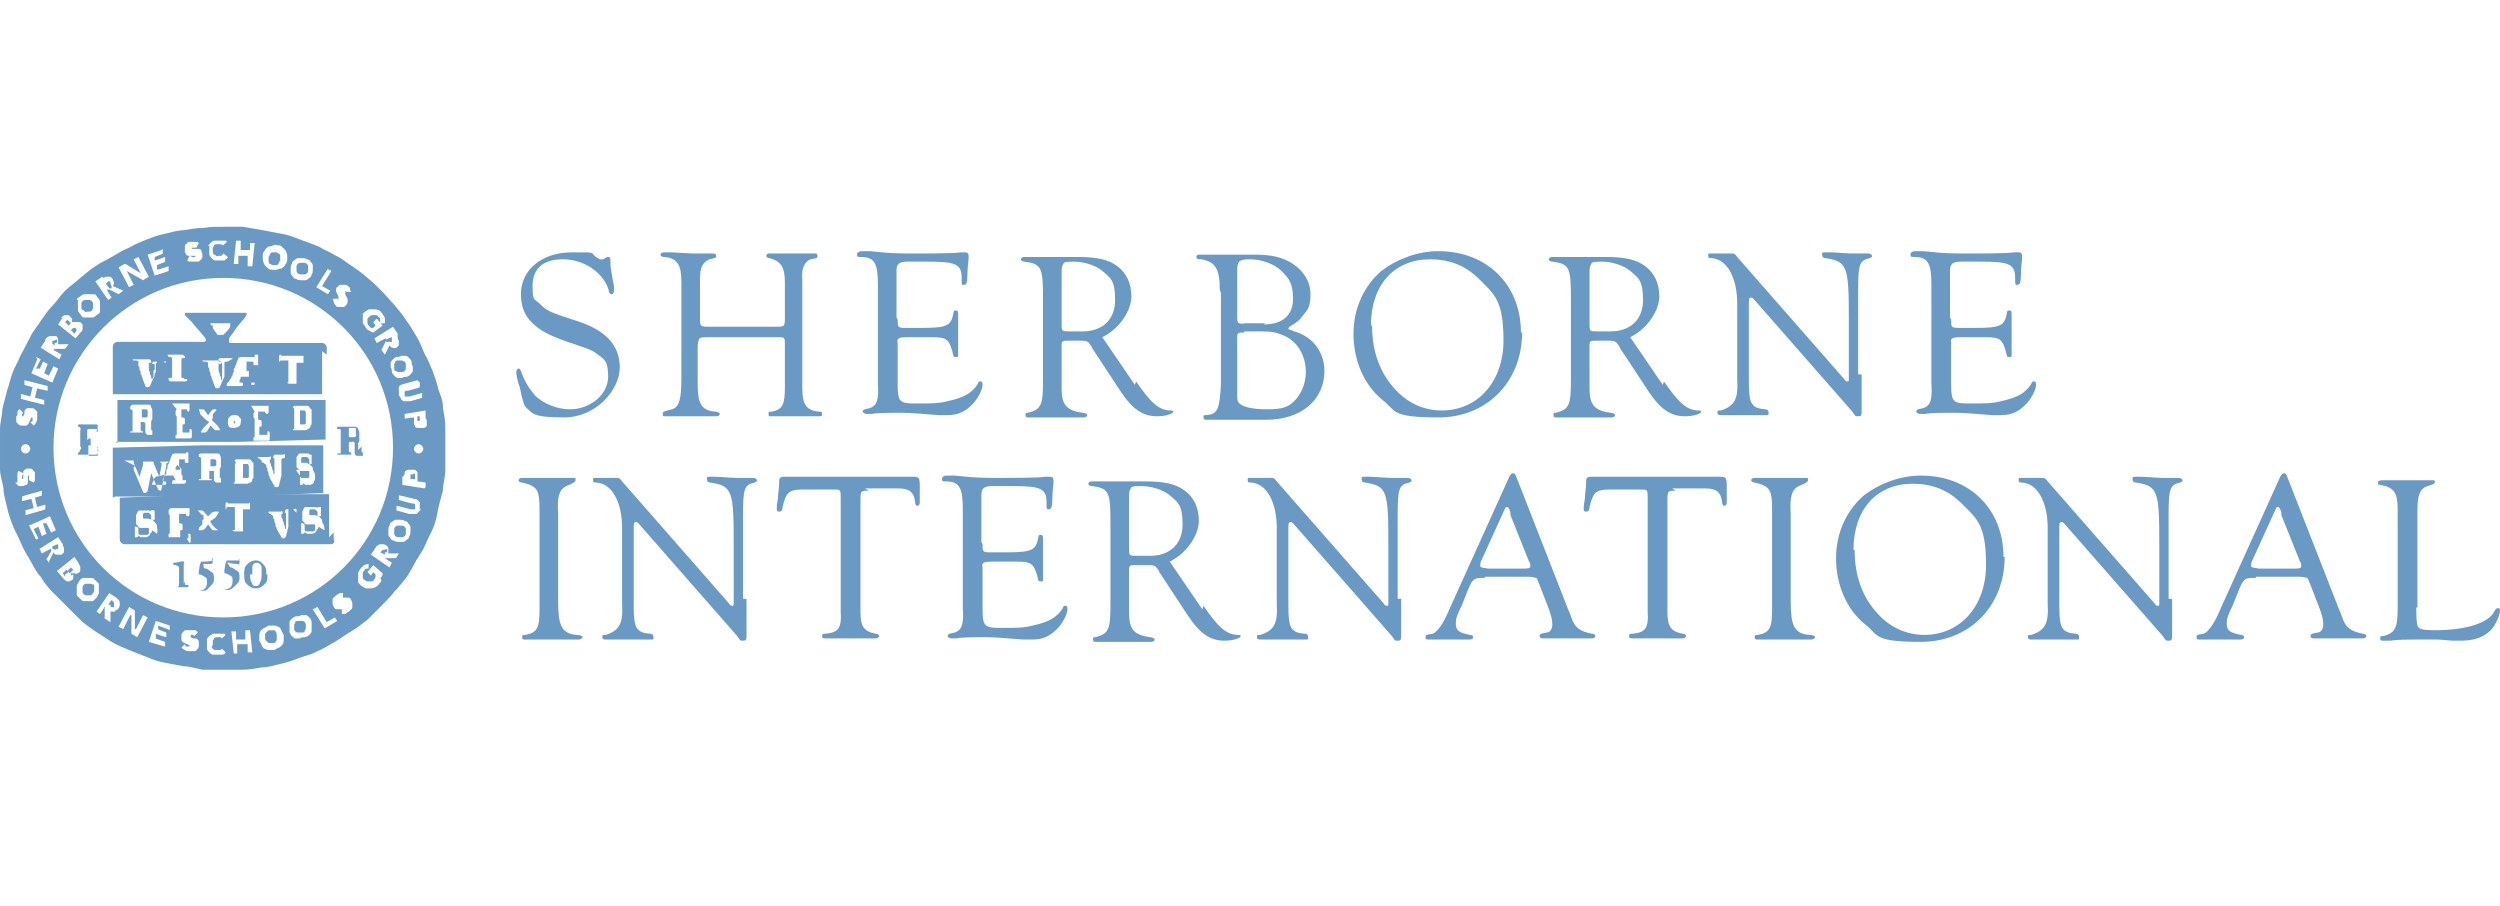 <?xml version="1.0" encoding="UTF-8"?>
<svg id="Layer_1" xmlns="http://www.w3.org/2000/svg" version="1.1" viewBox="0 0 215 77.9">
  <!-- Generator: Adobe Illustrator 29.5.0, SVG Export Plug-In . SVG Version: 2.1.0 Build 137)  -->
  <defs>
    <style>
      .st0 {
        fill: #6a99c4;
      }
    </style>
  </defs>
  <g>
    <path class="st0" d="M51.6,22.3c0,0,.1,0,.2,0,.1,0,.1,0,.4-.2,0,0,0,0,.1,0,.2,0,.2.1.2.5,0,.3,0,.4.3,2,0,.2,0,.4,0,.4,0,.2-.1.3-.2.3s-.2,0-.3-.5c-.5-1.4-2.1-2.5-3.9-2.5s-2.6.9-2.6,2.3.2,1.1.6,1.5c.6.6.7.7,3.2,1.5,2.5.8,3.7,2.1,3.7,4s-2,4.3-4.8,4.3-2.7-.4-3.2-.8c-.2-.2-.2-.2-.4-.9,0,0-.1-.4-.2-.9-.2-.5-.3-1.1-.3-1.3s.1-.3.2-.3.1,0,.2.2c.3.9.7,1.5,1.2,2.1.7.7,1.9,1.2,3,1.2,1.8,0,3.3-1.3,3.3-2.8s-.4-1.5-1-2c-.4-.3-.7-.4-2.5-1-1.7-.6-2.4-1-3.1-1.7-.6-.6-.9-1.4-.9-2.4,0-2.1,1.8-3.6,4.4-3.6s1.2,0,2.4.6Z"/>
    <path class="st0" d="M66.8,28.1c.6,0,.7,0,.7-.7v-3.1c0-1.3-.3-1.8-1.3-2.1-.2,0-.3-.1-.3-.2s.1-.2.2-.2.4,0,.7,0c.2,0,1.1,0,1.4,0,.4,0,1.4,0,1.5,0,.2,0,.3,0,.4,0,.1,0,.2,0,.2.2s0,.2-.6.3c-.5.2-.8.8-.7,1.7v9.4c0,1.3.3,1.9,1.4,2,.2,0,.3,0,.3.2s-.1.2-.3.2-.3,0-.5,0c-.2,0-.4,0-1.8,0h-.7c-.2,0-.4,0-.5,0h-.6c0,0,0,0,0,0-.2,0-.2,0-.2-.2s0-.2.3-.2c.9-.2,1.1-.6,1.1-2.1v-3.7c0-.6,0-.6-.7-.6h-5.9c-.8,0-.8,0-.9.7v3.3c0,1.7.3,2.3,1.5,2.4.2,0,.4.1.4.2s-.1.2-.3.2-.3,0-.5,0c-.1,0-1.4,0-2,0s-1.1,0-1.3,0c-.3,0-.6,0-.6,0-.2,0-.2,0-.2-.2,0-.2,0-.2.8-.4.6-.2.8-.8.8-2.7v-8.2c0-1.5-.3-2.1-1.5-2.2-.2,0-.3-.1-.3-.2s.1-.2.3-.2.3,0,.6,0c.1,0,1.7.1,1.9.1.3,0,1,0,1.3,0,.2,0,.3,0,.4,0,.2,0,.3.1.3.2s0,.2-.6.3c-.6.3-.8.7-.8,1.7v3.3c0,.8,0,.8.9.8h5.9Z"/>
    <path class="st0" d="M77.2,27.5c0,.6,0,.7.6.7h1.5c2.2,0,2.5-.2,2.7-1.3,0-.2.1-.2.2-.2s.2,0,.2.3,0,.1,0,.2c0,.9,0,1.2,0,1.8s0,.8,0,1.2c0,.1,0,.2,0,.3,0,.2,0,.2-.2.2-.2,0-.2,0-.3-.5-.3-1-.5-1.2-1.7-1.2h-2.2c-.7,0-.9.1-.8.5v.3s0,3.3,0,3.3c0,1.5.2,1.6,1.6,1.6s1.9,0,2.7-.2c1.4-.3,2.1-.7,2.6-1.5,0-.1.1-.2.2-.2s.2,0,.2.3c0,.4-.4,1.2-.9,1.7-.6.6-1.2.9-2.1.9s-.5,0-.8,0c-1.5-.1-2.2-.2-3.2-.2s-2.2,0-2.5.1c-.2,0-.4,0-.5,0s-.3-.1-.3-.2,0-.2.6-.3c.6-.2.8-.7.7-2.1v-8.5c0-1.9-.3-2.4-1.5-2.4-.2,0-.3,0-.3-.2,0-.2.2-.3.4-.3s.4,0,.7,0c1.1.1,1.7.2,3.3.2s4.1,0,4.5-.1c.2,0,.3,0,.4,0,.2,0,.3.1.3.3v.2c0,.2-.1.8-.1,1.4,0,.7-.1.9-.3.9s-.2,0-.2-.6c0-1.2-.5-1.4-3-1.4h-1.6c-.8,0-1,.2-1,.8v4Z"/>
    <path class="st0" d="M97.7,32.8c1.3,1.9,2,2.5,3,2.5,0,0,.2,0,.2.1,0,.2-.7.4-1.4.4-1.2,0-2.1-.6-3.1-2.1l-2.5-3.8s0-.1-.1-.2c-.2-.3-.3-.4-.8-.4h-1.1c-.5,0-.6,0-.6.4v3.7c0,1.4.4,1.9,1.8,2.1.2,0,.4.1.4.2s-.1.2-.3.2-.3,0-.6,0c-.2,0-1.3,0-2.2,0s-1,0-1.4,0c-.2,0-.5,0-.5,0-.2,0-.3,0-.3-.2s0-.2.2-.2c1.2-.3,1.3-.7,1.3-3v-6.7c0-2.8-.1-3.1-1.6-3.3-.2,0-.3-.1-.3-.2s.1-.2.3-.2.4,0,.7,0c.2,0,.5,0,.8,0s.5,0,1.6,0c.5,0,1,0,1.5,0,1.6,0,2.6.2,3.4.8.8.6,1.2,1.5,1.2,2.6s-.9,2.7-2.5,3.5l2.8,4.1ZM93.1,28.5c1.7,0,2.8-1,2.8-2.7s-.4-1.9-1.1-2.5c-.6-.5-1.6-.8-2.5-.8s-.8.1-.9.3c-.1.2-.1.2-.1.9v4.1c0,.7,0,.7.7.7h1.1Z"/>
    <path class="st0" d="M104.9,24.9c0-1.8-.4-2.4-1.6-2.6-.3,0-.4,0-.4-.2s.1-.2.4-.2.3,0,.5,0c.2,0,.5,0,.8,0q.8,0,2.3,0c.4,0,.7,0,1,0,1.4,0,2.4.2,3.3.8.9.6,1.5,1.5,1.5,2.6s-.2,1.3-.7,1.9c-.3.4-.3.4-1.1.9,0,0-.1.1-.1.2,0,0,0,0,.5.2,1.5.4,2.6,1.7,2.6,3.4,0,2.5-2,4.2-5,4.2s-.9,0-1.5,0c-.8,0-1,0-1.6,0s-1.2,0-1.3,0c-.3,0-.6,0-.7,0-.2,0-.3,0-.3-.2s0-.2.3-.2c.9-.1,1.1-.5,1.2-2.7v-7.8ZM108.7,27.9c1.6,0,2.5-.8,2.5-2.2s-.4-1.8-1-2.4c-.6-.6-1.7-1-2.7-1s-1.1.2-1.1,1v4c0,.5.1.6.7.5h1.7ZM107,28.6c-.5,0-.6,0-.6.4v4.6c0,.9,0,.9.2,1.1.3.3,1.1.5,2.4.5s1.8-.2,2.3-.7c.6-.6,1-1.5,1-2.5,0-1.4-.7-2.6-1.8-3.1-.7-.3-1-.4-2.1-.4h-1.4Z"/>
    <path class="st0" d="M130.9,28.6c0,4.2-3,7.3-7.2,7.3s-3.6-.6-4.8-1.5c-1.6-1.3-2.5-3.4-2.5-5.7s1-4.2,2.4-5.4c1.3-1,3.1-1.7,4.9-1.7,4.2,0,7.1,2.9,7.1,7ZM118,28c0,2.3.7,4.1,2,5.5,1.1,1.2,2.5,1.8,4,1.8,3.1,0,5.3-2.5,5.3-6s-.8-4-2.1-5.3c-1.2-1.2-2.6-1.7-4.2-1.7-3.1,0-5.1,2.2-5.1,5.7Z"/>
    <path class="st0" d="M143.1,32.8c1.3,1.9,2,2.5,3,2.5,0,0,.2,0,.2.1,0,.2-.7.4-1.4.4-1.2,0-2.1-.6-3.1-2.1l-2.5-3.8s0-.1-.1-.2c-.2-.3-.3-.4-.8-.4h-1.1c-.5,0-.6,0-.6.4v3.7c0,1.4.4,1.9,1.8,2.1.2,0,.4.1.4.2s-.1.2-.3.2-.3,0-.6,0c-.2,0-1.3,0-2.2,0s-1,0-1.4,0c-.2,0-.5,0-.5,0-.2,0-.3,0-.3-.2s0-.2.2-.2c1.2-.3,1.3-.7,1.3-3v-6.7c0-2.8-.1-3.1-1.6-3.3-.2,0-.3-.1-.3-.2s.1-.2.3-.2.4,0,.7,0c.2,0,.5,0,.8,0s.5,0,1.6,0c.5,0,1,0,1.5,0,1.6,0,2.6.2,3.4.8.8.6,1.2,1.5,1.2,2.6s-.9,2.7-2.5,3.5l2.8,4.1ZM138.5,28.5c1.7,0,2.8-1,2.8-2.7s-.4-1.9-1.1-2.5c-.6-.5-1.6-.8-2.5-.8s-.8.1-.9.3c-.1.2-.1.2-.1.9v4.1c0,.7,0,.7.7.7h1.1Z"/>
    <path class="st0" d="M160.1,32.2c0,1.3,0,2.2,0,2.8v.2c0,.5,0,.6-.3.6s-.2,0-.5-.4l-8.5-9.7c-.1-.1-.1-.1-.2-.1s-.2,0-.2.4v6.8c0,1.9.2,2.3,1.4,2.4.2,0,.3.1.3.3s0,.2-.2.2h-.3s-.9,0-.9,0c-.5,0-.9,0-1.1,0s-1.1,0-1.2,0c-.2,0-.3,0-.4,0-.1,0-.3,0-.3-.2s0-.2.3-.2c1.2-.4,1.5-1,1.4-2.7v-6.5c0-2.1-.8-3.8-2.2-3.9-.2,0-.3,0-.3-.2s0-.2.2-.2h.2s1,0,1.1,0h.2c.2,0,.3,0,.3,0,.2,0,.3,0,.5.3l9.2,10.5c.1.2.2.2.3.2.1,0,.1,0,.1-.4v-4.8c0-4.7-.1-5.1-2-5.4-.2,0-.3-.1-.3-.3s0-.2.3-.2h.4c.4,0,1.4.1,1.9.1s.7,0,.9,0c.2,0,.4,0,.5,0s.3.1.3.2,0,.1-.2.2c-.9.2-1,.5-1,2.9v.6s0,6.5,0,6.5Z"/>
    <path class="st0" d="M167.8,27.5c0,.6,0,.7.6.7h1.5c2.2,0,2.5-.2,2.7-1.3,0-.2.1-.2.2-.2s.2,0,.2.3,0,.1,0,.2c0,.9,0,1.2,0,1.8s0,.8,0,1.2c0,.1,0,.2,0,.3,0,.2,0,.2-.2.2-.2,0-.2,0-.3-.5-.3-1-.5-1.2-1.7-1.2h-2.2c-.7,0-.9.1-.8.5v.3s0,3.3,0,3.3c0,1.5.2,1.6,1.6,1.6s1.9,0,2.7-.2c1.4-.3,2.1-.7,2.6-1.5,0-.1.1-.2.2-.2s.2,0,.2.3c0,.4-.4,1.2-.9,1.7-.6.6-1.2.9-2.1.9s-.5,0-.8,0c-1.5-.1-2.2-.2-3.2-.2s-2.2,0-2.5.1c-.2,0-.4,0-.5,0s-.3-.1-.3-.2,0-.2.6-.3c.6-.2.8-.7.7-2.1v-8.5c0-1.9-.3-2.4-1.5-2.4-.2,0-.3,0-.3-.2,0-.2.2-.3.4-.3s.4,0,.7,0c1.1.1,1.7.2,3.3.2s4.1,0,4.5-.1c.2,0,.3,0,.4,0,.2,0,.3.1.3.3v.2c0,.2-.1.8-.1,1.4,0,.7-.1.9-.3.9s-.2,0-.2-.6c0-1.2-.5-1.4-3-1.4h-1.6c-.8,0-1,.2-1,.8v4Z"/>
    <path class="st0" d="M48,51.7c0,2.1.3,2.8,1.6,2.9.3,0,.5.1.5.2s-.2.2-.3.2-.2,0-.4,0c-.2,0-1.5,0-2.4,0s-.8,0-1.3,0c-.2,0-.4,0-.5,0-.2,0-.3,0-.3-.2s.1-.2.3-.2c1-.2,1.2-.6,1.2-2.2v-8.6c0-1.7-.2-2-1.5-2.3-.2,0-.3-.1-.3-.2s.1-.2.3-.2.1,0,.2,0c.6,0,1.3,0,1.9,0s1,0,2,0c0,0,.2,0,.3,0,.2,0,.2,0,.2.2q0,.2-.8.5c-.6.3-.8.9-.7,2.4v7.5Z"/>
    <path class="st0" d="M64.2,51.5c0,1.3,0,2.2,0,2.8v.2c0,.5,0,.6-.3.6s-.2,0-.5-.4l-8.5-9.7c-.1-.1-.1-.1-.2-.1s-.2,0-.2.4v6.8c0,1.9.2,2.3,1.4,2.4.2,0,.3.1.3.3s0,.2-.2.2h-.3s-.9,0-.9,0c-.5,0-.9,0-1.1,0s-1.1,0-1.2,0c-.2,0-.3,0-.4,0-.1,0-.3,0-.3-.2s0-.2.3-.2c1.2-.4,1.5-1,1.4-2.7v-6.5c0-2.1-.8-3.8-2.2-3.9-.2,0-.3,0-.3-.2s0-.2.2-.2h.2s1,0,1.1,0h.2c.2,0,.3,0,.3,0,.2,0,.3,0,.5.3l9.2,10.5c.1.2.2.2.3.2.1,0,.1,0,.1-.4v-4.8c0-4.7-.1-5.1-2-5.4-.2,0-.3-.1-.3-.3s0-.2.3-.2h.4c.4,0,1.4.1,1.9.1s.7,0,.9,0c.2,0,.4,0,.5,0s.3.1.3.2,0,.1-.2.2c-.9.2-1,.5-1,2.9v.6s0,6.5,0,6.5Z"/>
    <path class="st0" d="M74.7,42.2c-.6,0-.7,0-.7.7v9.7c0,1.3.3,1.7,1.3,1.9.2,0,.3.1.3.2s-.1.2-.3.2-.3,0-.5,0c-.2,0-.3,0-1.7,0-1.2,0-1.2,0-1.4,0-.3,0-.6,0-.7,0-.2,0-.3,0-.3-.2s.1-.2.3-.2c1.1-.1,1.4-.5,1.3-1.9v-9.7c0-.8,0-.8-.6-.8h-2.7c-1.2,0-1.4.3-1.7,1.5,0,.3-.1.4-.3.4s-.2-.1-.2-.3,0-.3.1-.8c0-.4.1-1,.1-1.2,0-.6,0-.7.5-.7h10.8c.8,0,.8,0,.8,1s0,.5,0,.7c0,.2,0,.4,0,.5,0,.2-.1.3-.2.3s-.2-.1-.2-.3c-.1-.9-.5-1.2-1.5-1.2h-2.8Z"/>
    <path class="st0" d="M84.5,46.8c0,.6,0,.7.6.7h1.5c2.2,0,2.5-.2,2.7-1.3,0-.2.1-.2.2-.2s.2,0,.2.3,0,.1,0,.2c0,.9,0,1.2,0,1.8s0,.8,0,1.2c0,.1,0,.2,0,.3,0,.2,0,.2-.2.2-.2,0-.2,0-.3-.5-.3-1-.5-1.2-1.7-1.2h-2.2c-.7,0-.9.1-.8.5v.3s0,3.3,0,3.3c0,1.5.2,1.6,1.6,1.6s1.9,0,2.7-.2c1.4-.3,2.1-.7,2.6-1.5,0-.1.1-.2.2-.2s.2,0,.2.3c0,.4-.4,1.2-.9,1.7-.6.6-1.2.9-2.1.9s-.5,0-.8,0c-1.5-.1-2.2-.2-3.2-.2s-2.2,0-2.5.1c-.2,0-.4,0-.5,0s-.3-.1-.3-.2,0-.2.6-.3c.6-.2.8-.7.7-2.1v-8.5c0-1.9-.3-2.4-1.5-2.4-.2,0-.3,0-.3-.2,0-.2.2-.3.4-.3s.4,0,.7,0c1.1.1,1.7.2,3.3.2s4.1,0,4.5-.1c.2,0,.3,0,.4,0,.2,0,.3.1.3.3v.2c0,.2-.1.8-.1,1.4,0,.7-.1.9-.3.9s-.2,0-.2-.6c0-1.2-.5-1.4-3-1.4h-1.6c-.8,0-1,.2-1,.8v4Z"/>
    <path class="st0" d="M103.5,52.1c1.3,1.9,2,2.5,3,2.5,0,0,.2,0,.2.1,0,.2-.7.4-1.4.4-1.2,0-2.1-.6-3.1-2.1l-2.5-3.8s0-.1-.1-.2c-.2-.3-.3-.4-.8-.4h-1.1c-.5,0-.6,0-.6.4v3.7c0,1.4.4,1.9,1.8,2.1.2,0,.4.1.4.2s-.1.2-.3.2-.3,0-.6,0c-.2,0-1.3,0-2.2,0s-1,0-1.4,0c-.2,0-.5,0-.5,0-.2,0-.3,0-.3-.2s0-.2.2-.2c1.2-.3,1.3-.7,1.3-3v-6.7c0-2.8-.1-3.1-1.6-3.3-.2,0-.3-.1-.3-.2s.1-.2.3-.2.4,0,.7,0c.2,0,.5,0,.8,0s.5,0,1.6,0c.5,0,1,0,1.5,0,1.6,0,2.6.2,3.4.8.8.6,1.2,1.5,1.2,2.6s-.9,2.7-2.5,3.5l2.8,4.1ZM98.9,47.8c1.7,0,2.8-1,2.8-2.7s-.4-1.9-1.1-2.5c-.6-.5-1.6-.8-2.5-.8s-.8.1-.9.3c-.1.2-.1.2-.1.9v4.1c0,.7,0,.7.7.7h1.1Z"/>
    <path class="st0" d="M120.5,51.5c0,1.3,0,2.2,0,2.8v.2c0,.5,0,.6-.3.6s-.2,0-.5-.4l-8.5-9.7c-.1-.1-.1-.1-.2-.1s-.2,0-.2.4v6.8c0,1.9.2,2.3,1.4,2.4.2,0,.3.1.3.3s0,.2-.2.2h-.3s-.9,0-.9,0c-.5,0-.9,0-1.1,0s-1.1,0-1.2,0c-.2,0-.3,0-.4,0-.1,0-.3,0-.3-.2s0-.2.3-.2c1.2-.4,1.5-1,1.4-2.7v-6.5c0-2.1-.8-3.8-2.2-3.9-.2,0-.3,0-.3-.2s0-.2.2-.2h.2s1,0,1.1,0h.2c.2,0,.3,0,.3,0,.2,0,.3,0,.5.3l9.2,10.5c.1.2.2.2.3.2.1,0,.1,0,.1-.4v-4.8c0-4.7-.1-5.1-2-5.4-.2,0-.3-.1-.3-.3s0-.2.3-.2h.4c.4,0,1.4.1,1.9.1s.7,0,.9,0c.2,0,.4,0,.5,0s.3.1.3.2,0,.1-.2.2c-.9.2-1,.5-1,2.9v.6s0,6.5,0,6.5Z"/>
    <path class="st0" d="M127.7,49.7c-.9,0-1,0-1.4.9l-.6,1.5c-.4.8-.5,1.1-.5,1.5,0,.6.2.8,1.2,1,.2,0,.3.1.3.2s-.1.2-.3.2-.1,0-1.3,0c-.3,0-.7,0-1.1,0s-.3,0-.5,0c-.3,0-.5,0-.6,0-.2,0-.3,0-.3-.2s0-.2.6-.3c.4-.1,1-1,1.4-2l5.2-11.5c.1-.2.2-.3.3-.3s.2,0,.3.3l4.3,11c.1.3.3.7.4,1,.3,1,.8,1.3,1.8,1.5.2,0,.3.1.3.2s-.1.2-.3.2h-.4c-.3,0-.3,0-1.9,0h-.9c-.3,0-.7,0-.8,0-.1,0-.3,0-.3,0-.1,0-.2-.1-.2-.2s0-.2.6-.3c.3,0,.5-.3.5-.7s-.1-.9-.6-2.1l-.5-1.3c-.2-.4-.2-.6-.3-.6-.1,0-.2-.1-.7-.1h-3.7ZM129.9,44.1c-.1-.4-.2-.5-.3-.5s-.1,0-.2.2l-2,4.4c-.1.2-.1.3-.1.4,0,.2,0,.2.7.3h2.8c.6,0,.8,0,.8-.2s0-.3-.1-.4l-1.6-4Z"/>
    <path class="st0" d="M144.1,42.2c-.6,0-.7,0-.7.7v9.7c0,1.3.3,1.7,1.3,1.9.2,0,.3.1.3.2s-.1.2-.3.2-.3,0-.5,0c-.2,0-.3,0-1.7,0-1.2,0-1.2,0-1.4,0-.3,0-.6,0-.7,0-.2,0-.3,0-.3-.2s.1-.2.3-.2c1.1-.1,1.4-.5,1.3-1.9v-9.7c0-.8,0-.8-.6-.8h-2.7c-1.2,0-1.4.3-1.7,1.5,0,.3-.1.4-.3.4s-.2-.1-.2-.3,0-.3.1-.8c0-.4.1-1,.1-1.2,0-.6,0-.7.5-.7h10.8c.8,0,.8,0,.8,1s0,.5,0,.7c0,.2,0,.4,0,.5,0,.2-.1.3-.2.3s-.2-.1-.2-.3c-.1-.9-.5-1.2-1.5-1.2h-2.8Z"/>
    <path class="st0" d="M154,51.7c0,2.1.3,2.8,1.6,2.9.3,0,.5.1.5.2s-.2.2-.3.2-.2,0-.4,0c-.2,0-1.5,0-2.4,0s-.8,0-1.3,0c-.2,0-.4,0-.5,0-.2,0-.3,0-.3-.2s.1-.2.3-.2c1-.2,1.2-.6,1.2-2.2v-8.6c0-1.7-.2-2-1.5-2.3-.2,0-.3-.1-.3-.2s.1-.2.3-.2.1,0,.2,0c.6,0,1.3,0,1.9,0s1,0,2,0c0,0,.2,0,.3,0,.2,0,.2,0,.2.2q0,.2-.8.5c-.6.3-.8.9-.7,2.4v7.5Z"/>
    <path class="st0" d="M172.4,47.9c0,4.2-3,7.3-7.2,7.3s-3.6-.6-4.8-1.5c-1.6-1.3-2.5-3.4-2.5-5.7s1-4.2,2.4-5.4c1.3-1,3.1-1.7,4.9-1.7,4.2,0,7.1,2.9,7.1,7ZM159.5,47.3c0,2.3.7,4.1,2,5.5,1.1,1.2,2.5,1.8,4,1.8,3.1,0,5.3-2.5,5.3-6s-.8-4-2.1-5.3c-1.2-1.2-2.6-1.7-4.2-1.7-3.1,0-5.1,2.2-5.1,5.7Z"/>
    <path class="st0" d="M186.8,51.5c0,1.3,0,2.2,0,2.8v.2c0,.5,0,.6-.3.6s-.2,0-.5-.4l-8.5-9.7c-.1-.1-.1-.1-.2-.1s-.2,0-.2.4v6.8c0,1.9.2,2.3,1.4,2.4.2,0,.3.1.3.3s0,.2-.2.2h-.3s-.9,0-.9,0c-.5,0-.9,0-1.1,0s-1.1,0-1.2,0c-.2,0-.3,0-.4,0-.1,0-.3,0-.3-.2s0-.2.3-.2c1.2-.4,1.5-1,1.4-2.7v-6.5c0-2.1-.8-3.8-2.2-3.9-.2,0-.3,0-.3-.2s0-.2.2-.2h.2s1,0,1.1,0h.2c.2,0,.3,0,.3,0,.2,0,.3,0,.5.3l9.2,10.5c.1.2.2.2.3.2.1,0,.1,0,.1-.4v-4.8c0-4.7-.1-5.1-2-5.4-.2,0-.3-.1-.3-.3s0-.2.3-.2h.4c.4,0,1.4.1,1.9.1s.7,0,.9,0c.2,0,.4,0,.5,0s.3.1.3.2,0,.1-.2.2c-.9.2-1,.5-1,2.9v.6s0,6.5,0,6.5Z"/>
    <path class="st0" d="M194,49.7c-.9,0-1,0-1.4.9l-.6,1.5c-.4.8-.5,1.1-.5,1.5,0,.6.2.8,1.2,1,.2,0,.3.1.3.2s-.1.2-.3.2-.1,0-1.3,0c-.3,0-.7,0-1.1,0s-.3,0-.5,0c-.3,0-.5,0-.6,0-.2,0-.3,0-.3-.2s0-.2.6-.3c.4-.1,1-1,1.4-2l5.2-11.5c.1-.2.2-.3.3-.3s.2,0,.3.3l4.3,11c.1.3.3.7.4,1,.3,1,.8,1.3,1.8,1.5.2,0,.3.1.3.2s-.1.2-.3.2h-.4c-.3,0-.3,0-1.9,0h-.9c-.3,0-.7,0-.8,0-.1,0-.3,0-.3,0-.1,0-.2-.1-.2-.2s0-.2.6-.3c.3,0,.5-.3.5-.7s-.1-.9-.6-2.1l-.5-1.3c-.2-.4-.2-.6-.3-.6-.1,0-.2-.1-.7-.1h-3.7ZM196.2,44.1c-.1-.4-.2-.5-.3-.5s-.1,0-.2.2l-2,4.4c-.1.2-.1.3-.1.4,0,.2,0,.2.7.3h2.8c.6,0,.8,0,.8-.2s0-.3-.1-.4l-1.6-4Z"/>
    <path class="st0" d="M207.8,52.2q0,1.3.1,1.6c.1.3.4.4,1.5.4,2.6,0,4.6-.6,5.1-1.6.1-.2.2-.3.3-.3s.2,0,.2.2c0,.4-.4,1.3-.8,1.7-.6.6-1.4.9-2.6.9s-.4,0-1.9-.1c-.5,0-1.5,0-2,0s-1.6,0-2.1.1c-.2,0-.5,0-.6,0-.2,0-.3,0-.3-.2s0-.2.3-.2c1-.3,1.2-.7,1.2-2.4v-8.5c0-1.4-.3-1.9-1.5-2.1-.2,0-.2-.1-.2-.2s.1-.2.4-.2.3,0,.6,0c.3,0,1.1,0,1.6,0s1.3,0,1.6,0c.2,0,.4,0,.5,0,.1,0,.2,0,.2.1,0,.2,0,.2-.6.4-.7.2-.9.8-.9,2.1v8.4Z"/>
  </g>
  <g>
    <g>
      <path class="st0" d="M23.8,54.4c0,0-.1-.1-.2-.2,0,0-.1,0-.2,0,0,0-.2,0-.2,0,0,0-.2,0-.2.1,0,0-.1.1-.2.2,0,0,0,.1,0,.2,0,0,0,.2,0,.2,0,0,0,.2.1.2,0,0,.1.1.2.2,0,0,.1,0,.2,0,0,0,.2,0,.2,0,0,0,.2,0,.2-.1,0,0,.1-.1.1-.2,0,0,0-.1,0-.2,0,0,0-.2,0-.2,0,0,0-.2-.1-.2Z"/>
      <path class="st0" d="M23.2,22.7c0,0,.1,0,.2.1,0,0,.2,0,.2,0,0,0,.2,0,.2,0,0,0,.1,0,.2-.2,0,0,0-.1.1-.2,0,0,0-.2,0-.2,0,0,0-.2,0-.2,0,0,0-.1-.1-.2,0,0-.1,0-.2-.1,0,0-.2,0-.2,0,0,0-.2,0-.2,0,0,0-.1,0-.2.2,0,0,0,.1-.1.2,0,0,0,.2,0,.2,0,0,0,.2,0,.2,0,0,0,.1.1.2Z"/>
      <path class="st0" d="M26.2,53.5c0,0-.1-.1-.2-.1,0,0-.1,0-.2,0,0,0-.2,0-.2,0,0,0-.2,0-.2.1,0,0,0,.1-.1.2,0,0,0,.1,0,.2,0,0,0,.2,0,.2,0,0,0,.2.1.2,0,0,.1.1.2.1,0,0,.1,0,.2,0s.2,0,.2,0c0,0,.2,0,.2-.1,0,0,0-.1.1-.2,0,0,0-.1,0-.2,0,0,0-.2,0-.2,0,0,0-.1-.1-.2Z"/>
      <path class="st0" d="M4.9,47.2s0,0,0,0c0,0,0,0,0,0,0,0,0,0,.1,0,0,0,0,0,0,0,0,0,0,0,0,0,0,0,0,0,0-.1,0,0,0,0,0-.1v-.2c-.1,0-.5.2-.5.2v.2c.1,0,.2,0,.2.1Z"/>
      <path class="st0" d="M25.6,23.5c0,0,.1.1.2.1,0,0,.2,0,.2,0,0,0,.2,0,.2,0,0,0,.1,0,.2-.1,0,0,.1-.1.1-.2,0,0,0-.2,0-.2,0,0,0-.2,0-.2s0-.1-.1-.2c0,0-.1-.1-.2-.1,0,0-.2,0-.2,0,0,0-.2,0-.2,0,0,0-.1,0-.2.1,0,0-.1.1-.1.2,0,0,0,.2,0,.2,0,0,0,.2,0,.2,0,0,0,.1.1.2Z"/>
      <path class="st0" d="M9.8,51.8s0,0,0,0l-.2-.2-.3.4h.2c0,.2,0,.2.1.2,0,0,0,0,.1,0,0,0,0,0,.1,0,0,0,0,0,0,0,0,0,0,0,0-.1,0,0,0,0,0,0,0,0,0,0,0,0Z"/>
      <path class="st0" d="M9.5,24.4s0,0,0-.1c0,0,0,0,0-.1,0,0,0,0,0,0,0,0,0,0-.1,0s0,0-.1,0c0,0,0,0,0,0l-.2.2.3.4h.2c0-.2,0-.2,0-.2,0,0,0,0,0,0Z"/>
      <path class="st0" d="M8,50.3c0,0-.1-.1-.2-.1,0,0-.1,0-.2,0,0,0-.1,0-.2,0,0,0-.1,0-.2.1,0,0-.1.1-.1.2,0,0,0,.1,0,.2,0,0,0,.2,0,.2,0,0,0,.1.1.2,0,0,.1.1.2.1,0,0,.1,0,.2,0,0,0,.1,0,.2,0,0,0,.1,0,.2-.2,0,0,.1-.1.1-.2,0,0,0-.1,0-.2,0,0,0-.2,0-.2s0-.1-.1-.2Z"/>
      <path class="st0" d="M7.1,26.6c0,0,.1.1.2.2s.1,0,.2,0c0,0,.2,0,.2,0,0,0,.1,0,.2-.1,0,0,.1-.1.1-.2,0,0,0-.1,0-.2,0,0,0-.2,0-.2,0,0,0-.1-.1-.2,0,0-.1-.1-.2-.1,0,0-.1,0-.2,0,0,0-.2,0-.2,0,0,0-.1,0-.2.1,0,0-.1.1-.1.2,0,0,0,.1,0,.2,0,0,0,.2,0,.2,0,0,0,.1.1.2Z"/>
      <path class="st0" d="M5.9,49.2s0,0,0,0l-.2-.2-.3.3.2.3s0,0,0,0c0,0,0,0,0,0,0,0,0,0,0,0,0,0,0,0,0,0,0,0,0,0,0,0,0,0,0,0,0-.1,0,0,0,0,0-.1Z"/>
      <path class="st0" d="M6.3,49s0,0,0,0c0,0,0,0,0,0,0,0,0,0,0,0,0,0,0,0,0,0,0,0,0,0,0,0l-.2-.2-.3.3.2.2s0,0,0,0c0,0,0,0,0,0,0,0,0,0,0,0Z"/>
      <path class="st0" d="M4.6,29.3s0,0-.1,0c0,0,0,0,0,0,0,0,0,0,0,0,0,0,0,0,0,0v.2c-.1,0,.2.2.2.2v-.2c.1,0,.2,0,.2-.1,0,0,0,0,0-.1,0,0,0,0,0-.1,0,0,0,0,0,0Z"/>
      <path class="st0" d="M33.9,31.3c0,0,0,.1,0,.2,0,0,0,.2,0,.2,0,0,0,.2.1.2,0,0,.1,0,.2.1,0,0,.1,0,.2,0,0,0,.2,0,.2,0,0,0,.1,0,.2-.1,0,0,.1-.1.1-.2,0,0,0-.1,0-.2,0,0,0-.2,0-.2,0,0,0-.1-.1-.2,0,0-.1,0-.2-.1,0,0-.1,0-.2,0,0,0-.2,0-.2,0,0,0-.2,0-.2.1,0,0,0,.1-.1.2Z"/>
      <path class="st0" d="M5.8,27.5s0,0,0,0c0,0,0,0,0,0,0,0,0,0,0,0,0,0,0,0,0,0l-.2.2.3.3.2-.2s0,0,0,0c0,0,0,0,0,0,0,0,0,0,0,0,0,0,0,0,0,0Z"/>
      <path class="st0" d="M38.3,36.8c0-.6-.1-1.1-.2-1.7,0-.6-.2-1.1-.4-1.6-.1-.5-.3-1.1-.5-1.6-.2-.5-.4-1-.7-1.5-.2-.5-.4-1-.7-1.5-.3-.5-.6-1-.9-1.4-.3-.5-.7-.9-1-1.3-.4-.4-.7-.8-1.1-1.2-.4-.4-.8-.8-1.2-1.1-.4-.4-.9-.7-1.3-1-.5-.3-.9-.7-1.4-.9-.5-.3-1-.5-1.5-.8-.5-.2-1-.4-1.6-.6-.5-.2-1-.4-1.6-.5-.5-.1-1.1-.2-1.6-.3l-1.7-.3c-.6,0-1.1,0-1.7,0s-1.1,0-1.7.1c-.6,0-1.1.1-1.7.2-.6,0-1.1.2-1.6.3-.5.1-1.1.3-1.6.5-.5.2-1,.4-1.5.7-.5.2-1,.5-1.5.8-.5.3-1,.5-1.4.8-.5.3-.9.7-1.3,1-.4.4-.9.7-1.3,1.1s-.7.9-1.1,1.3c-.4.4-.7.9-1,1.3-.3.5-.7.9-.9,1.4-.3.5-.5,1-.8,1.5-.2.5-.5,1-.7,1.5-.2.5-.3,1.1-.5,1.6-.1.5-.3,1.1-.4,1.6,0,.5-.2,1.1-.2,1.7,0,.6,0,1.1,0,1.7s0,1.1,0,1.7c0,.6.2,1.1.3,1.7,0,.6.2,1.1.3,1.6.1.5.3,1.1.5,1.6.2.5.5,1,.7,1.5.2.5.5,1,.8,1.5.3.5.5,1,.9,1.4.3.5.6.9,1,1.3.4.4.8.8,1.2,1.2.4.4.8.8,1.2,1.2.4.4.9.7,1.3,1,.5.3.9.6,1.4.9.5.3,1,.5,1.5.7.5.2,1,.4,1.5.6.5.2,1,.4,1.6.5.5.1,1.1.2,1.6.3.5,0,1.1.2,1.6.3.6,0,1.1,0,1.7,0s1.1,0,1.7,0c.6,0,1.1-.1,1.7-.2.6,0,1.1-.2,1.6-.3.5-.1,1.1-.3,1.6-.5.5-.2,1.1-.3,1.6-.6.5-.2,1-.5,1.5-.8.5-.3.9-.6,1.4-.9.5-.3.9-.6,1.4-1,.4-.4.8-.8,1.2-1.2.4-.4.8-.8,1.1-1.2.4-.4.7-.8,1.1-1.3.3-.5.6-1,.8-1.4.3-.5.6-.9.8-1.4.2-.5.5-1,.7-1.5.2-.5.3-1.1.4-1.6.1-.5.3-1.1.4-1.6,0-.5.2-1.1.2-1.7,0-.6,0-1.1,0-1.7s0-1.1,0-1.7ZM36.1,32.9v.4c.1,0-1,.3-1,.3,0,0-.1,0-.2,0,0,0,0,0-.1.1,0,0,0,0,0,.1,0,0,0,.1,0,.2,0,0,0,.1,0,.1,0,0,0,0,.1,0,0,0,0,0,.1,0s.1,0,.2,0l1.1-.3v.4c.1,0-1,.3-1,.3-.1,0-.2,0-.3,0s-.2,0-.3,0c0,0-.2-.1-.2-.2,0,0-.1-.2-.2-.3,0-.1,0-.2,0-.4,0-.1,0-.2,0-.3,0,0,.1-.2.2-.2,0,0,.2-.1.3-.1l1.1-.3ZM34.9,30.6c.1,0,.2.1.3.2,0,0,.2.2.2.3,0,.1,0,.3.1.4,0,.1,0,.3,0,.4,0,.1-.1.2-.2.3,0,0-.2.2-.3.2-.1,0-.3,0-.4.1-.1,0-.3,0-.4,0-.1,0-.2-.1-.3-.2,0,0-.2-.2-.2-.3,0-.1,0-.3-.1-.4,0-.1,0-.3,0-.4,0-.1.1-.2.2-.3,0,0,.2-.2.3-.2.1,0,.3,0,.4-.1.1,0,.3,0,.4,0ZM34.2,29c0,0,0,.2.1.3,0,0,0,.2,0,.2,0,0,0,.2,0,.2,0,0-.1.1-.2.2-.1,0-.2.1-.3,0-.1,0-.2,0-.3-.2l-.4.8-.3-.4.4-.8v-.2c-.1,0-.8.4-.8.4l-.2-.4,1.6-1,.4.6ZM31.1,27.1c0-.1.2-.2.3-.3.1,0,.2-.2.4-.2.1,0,.3,0,.4,0,.1,0,.2,0,.4.1.1,0,.2.2.3.3,0,.1.2.2.2.4,0,.1,0,.3,0,.4h-.4c0-.1,0-.2,0-.3,0,0,0-.2-.1-.2,0,0-.1-.1-.2-.2,0,0-.1,0-.2,0,0,0-.2,0-.2,0,0,0-.1,0-.2.1,0,0-.1.1-.2.2,0,0,0,.1,0,.2,0,0,0,.2,0,.2,0,0,0,.1.1.2,0,0,.1.1.2.2,0,0,.1,0,.2,0l.2-.2-.2-.3.3-.3.5.6-.8.6c-.1,0-.2-.1-.4-.2-.1,0-.2-.2-.3-.3,0-.1-.2-.2-.2-.4,0-.1,0-.3,0-.4,0-.1,0-.3.1-.4ZM29,25.4c0,0,0,.1,0,.2,0,0,0,.1.1.2,0,0,0,0,0,0,0,0,0,0,0,0,0,0,0,0,0,0,0,0,0,0,0,0,0,0,0,0,0-.1,0,0,0-.1,0-.2,0,0,0-.1-.1-.2,0,0,0-.1-.1-.2,0,0,0-.1,0-.2,0,0,0-.2.1-.2,0,0,.1-.1.2-.2,0,0,.2,0,.2,0,0,0,.2,0,.3,0,0,0,.2,0,.2.1,0,0,.2.1.2.2,0,0,0,.2.1.3h-.4s0,0,0,0c0,0,0,0-.1-.1,0,0,0,0,0,0,0,0,0,0,0,0,0,0,0,0,0,0,0,0,0,0,0,0,0,0,0,0,0,.1,0,0,0,.1,0,.2,0,0,0,.1.1.2,0,0,0,.1.1.2,0,0,0,.1,0,.2,0,0,0,.2-.1.3,0,0-.1.1-.2.2,0,0-.2,0-.2,0,0,0-.2,0-.3,0,0,0-.2,0-.2-.1,0,0-.2-.2-.2-.3,0,0,0-.2-.1-.3h.4ZM28.1,23.1l.4.2-.8,1.3.7.4-.2.3-1-.6,1-1.6ZM25.1,22.7c0-.1.1-.3.2-.3,0,0,.2-.2.3-.2.1,0,.2,0,.4,0,.1,0,.3,0,.4.1.1,0,.3.1.3.2,0,0,.2.2.2.3,0,.1,0,.2,0,.4,0,.1,0,.3-.1.4,0,.1-.1.3-.2.3,0,0-.2.2-.3.2-.1,0-.2,0-.4,0-.1,0-.3,0-.4-.1-.1,0-.3-.1-.3-.2,0,0-.2-.2-.2-.3,0-.1,0-.2,0-.4,0-.1,0-.3.1-.4ZM22.6,21.9c0-.1.1-.3.2-.4,0-.1.2-.2.3-.3.1,0,.2,0,.4-.1s.3,0,.4,0c.1,0,.3,0,.4.2.1,0,.2.2.3.3,0,.1.1.2.1.4,0,.1,0,.3,0,.4,0,.1-.1.3-.2.4,0,.1-.2.2-.3.3-.1,0-.2,0-.4.1-.1,0-.3,0-.4,0-.1,0-.3,0-.4-.2-.1,0-.2-.2-.3-.3,0-.1-.1-.2-.1-.4,0-.1,0-.3,0-.4ZM20.3,20.7h.4s0,.8,0,.8h.8c0,0,0-.6,0-.6h.4s-.2,2-.2,2h-.4s0-.9,0-.9h-.8c0,0,0,.7,0,.7h-.4s.2-2,.2-2ZM17.9,21.2c0-.1.1-.2.2-.3,0,0,.2-.2.3-.2.1,0,.3,0,.4,0,0,0,.1,0,.2,0,0,0,.1,0,.2,0,0,0,.1,0,.2,0,0,0,.1,0,.1.1l-.3.3s0,0-.2-.1c0,0-.1,0-.2,0,0,0-.2,0-.2,0s-.1,0-.2.1c0,0,0,.1-.1.2,0,0,0,.2,0,.2,0,0,0,.2,0,.2s0,.1.1.2c0,0,.1,0,.2.1s.1,0,.2,0c0,0,.2,0,.2,0s.1,0,.2-.2l.4.3c0,.1-.2.2-.3.3-.1,0-.3,0-.4,0-.1,0-.3,0-.4,0-.1,0-.2-.1-.3-.2,0,0-.2-.2-.2-.3,0-.1,0-.3,0-.4,0-.2,0-.3,0-.4ZM15.9,21.2c0,0,0-.2.1-.2,0,0,.1-.1.2-.2,0,0,.2,0,.3,0,.1,0,.2,0,.3,0,.1,0,.2,0,.3.1l-.2.4s0,0-.2,0c0,0-.1,0-.2,0,0,0,0,0,0,0,0,0,0,0,0,0,0,0,0,0,0,0,0,0,0,0,0,0,0,0,0,0,0,.1,0,0,.1,0,.2,0,0,0,.1,0,.2,0,0,0,.2,0,.2,0,0,0,.1,0,.2.1,0,0,0,.1.1.3,0,.1,0,.2,0,.3,0,0,0,.2-.1.2,0,0-.1.1-.2.2,0,0-.2,0-.3,0-.1,0-.2,0-.4,0-.1,0-.2,0-.3-.1l.2-.4c0,0,.1,0,.2.1,0,0,.1,0,.2,0,0,0,0,0,.1,0,0,0,0,0,0,0,0,0,0,0,0,0,0,0,0,0,0,0,0,0,0,0,0-.1,0,0-.1,0-.2,0,0,0-.1,0-.2,0,0,0-.2,0-.2,0,0,0-.1,0-.2-.1,0,0,0-.1-.1-.2,0-.1,0-.2,0-.3ZM14,21.4v.4c.1,0-.7.3-.7.3v.3c.1,0,.9-.3.9-.3v.4c.1,0-.7.3-.7.3v.4c.1,0,1-.3,1-.3v.4c.1,0-1.2.4-1.2.4l-.6-1.8,1.2-.4ZM10.8,22.7l1.3.8h0s-.6-1.2-.6-1.2l.4-.2.9,1.7-.5.3-1.4-.8h0s.6,1.2.6,1.2l-.4.2-.9-1.7.5-.3ZM8.9,23.9c0,0,.2-.1.2-.1,0,0,.2,0,.2,0,0,0,.2,0,.2,0,0,0,.1.1.2.2,0,.1.1.2.1.3,0,.1,0,.2-.1.3l.9.4-.4.3-.8-.4h-.2c0,.1.4.7.4.7l-.3.2-1.1-1.6.6-.4ZM6.6,25.8c0-.1.1-.2.3-.3.1-.1.2-.2.4-.2.1,0,.2,0,.4,0,.1,0,.3,0,.4,0,.1,0,.2.1.3.3.1.1.2.2.2.4,0,.1,0,.3,0,.4,0,.1,0,.3,0,.4,0,.1-.1.2-.3.3-.1.1-.2.2-.3.2-.1,0-.2,0-.4,0-.1,0-.3,0-.4,0-.1,0-.2-.1-.3-.3-.1-.1-.2-.2-.2-.4,0-.1,0-.3,0-.4s0-.3,0-.4ZM5.2,27.4c0,0,.1-.1.2-.2,0,0,.1-.1.2-.1,0,0,.1,0,.2,0,0,0,.2,0,.2.1,0,0,.1.1.2.2,0,0,0,.2,0,.3h0s0,0,.1,0c0,0,.1,0,.2,0,0,0,.1,0,.2,0,0,0,.1,0,.2,0,0,0,.1.1.2.2,0,0,0,.2,0,.2,0,0,0,.2,0,.2,0,0,0,.2-.1.2l-.5.6-1.5-1.2.4-.6ZM3.9,29.2c0,0,.1-.2.2-.2,0,0,.1-.1.2-.1,0,0,.1,0,.2,0,0,0,.2,0,.3,0,.1,0,.2.2.2.3,0,.1,0,.2,0,.4h.9l-.3.4h-.9c0,0-.1.1-.1.1l.7.4-.2.4-1.6-1,.4-.6ZM3.1,30.7l.4.2-.4.8h.3c0,.1.3-.6.3-.6l.4.2-.3.8.4.2.4-.8.4.2-.5,1.2-1.8-.8.5-1.2ZM1.9,33.9l.7.2.2-.8-.7-.2v-.4c.1,0,2,.5,2,.5v.4c-.1,0-.9-.2-.9-.2l-.2.8.8.2v.4c-.1,0-2-.5-2-.5v-.4ZM1.5,35.7c0-.1,0-.2,0-.3,0,0,.1-.2.2-.2l.3.3s0,0-.1.1c0,0,0,.1,0,.2,0,0,0,0,0,0,0,0,0,0,0,0,0,0,0,0,0,0,0,0,0,0,0,0,0,0,.1,0,.1,0,0,0,0,0,.1-.2,0,0,0-.1,0-.2,0,0,0-.1.1-.2,0,0,.1-.1.2-.1,0,0,.2,0,.3,0,.1,0,.2,0,.3.1,0,0,.1.1.2.2,0,0,0,.2,0,.3,0,0,0,.2,0,.3,0,.1,0,.2-.1.3,0,.1-.1.2-.2.3l-.3-.3c0,0,.1,0,.2-.1,0,0,0-.1,0-.2,0,0,0,0,0-.1,0,0,0,0,0,0,0,0,0,0,0,0,0,0,0,0,0,0,0,0-.1,0-.1,0,0,0,0,0-.1.2,0,0,0,.1-.1.2,0,0,0,.1-.1.2s-.1.1-.2.1c0,0-.2,0-.3,0-.1,0-.2,0-.3-.1,0,0-.1-.1-.2-.2,0,0,0-.2,0-.2,0,0,0-.2,0-.3ZM2.6,38.6c0,.2-.2.4-.4.4s-.4-.2-.4-.4.2-.4.4-.4.4.2.4.4ZM1.5,41.5c0,0,0-.2,0-.3,0-.1,0-.2,0-.4,0-.1,0-.2.1-.3l.4.2c0,0,0,.1-.1.2,0,0,0,.1,0,.2,0,0,0,0,0,.1,0,0,0,0,0,0,0,0,0,0,0,0,0,0,0,0,0,0,0,0,0,0,.1,0,0,0,0-.1,0-.2,0,0,0-.1,0-.2,0,0,0-.2,0-.2,0,0,0-.1.1-.2,0,0,.1,0,.2-.1.1,0,.2,0,.3,0,0,0,.2,0,.2.1,0,0,.1.1.2.2,0,0,0,.2,0,.3,0,.1,0,.2,0,.3,0,.1,0,.2-.1.3l-.4-.2s0,0,0-.2c0,0,0-.1,0-.2,0,0,0,0,0,0,0,0,0,0,0,0,0,0,0,0,0,0s0,0,0,0c0,0,0,0-.1,0,0,0,0,.1,0,.2,0,0,0,.1,0,.2,0,0,0,.2,0,.2,0,0,0,.1-.1.2,0,0-.1,0-.3.1-.1,0-.2,0-.3,0,0,0-.2,0-.2-.1,0,0-.1-.1-.2-.2ZM2.1,43.9l.8-.2-.2-.8-.8.2v-.4c-.1,0,1.7-.5,1.7-.5v.4c.1,0-.6.2-.6.2l.2.8.7-.2v.4c.1,0-1.7.5-1.7.5v-.4ZM3.1,46.4l-.6-1.2,1.8-.8.5,1.2-.4.2-.4-.8h-.3c0,.1.3.9.3.9l-.4.2-.3-.8-.4.2.4.8-.4.2ZM4.3,48.5l-.3-.4.4-.7v-.2c-.1,0-.8.4-.8.4l-.2-.4,1.6-1,.4.6c0,0,0,.2.1.3,0,0,0,.2,0,.2,0,0,0,.2,0,.2,0,0-.1.1-.2.2-.1,0-.2,0-.4,0-.1,0-.2,0-.3-.2l-.4.8ZM6.3,49.4c0,0,0,.1,0,.2,0,0,0,.1,0,.2,0,0,0,0-.1.1,0,0-.2,0-.2.1,0,0-.2,0-.2,0,0,0-.1,0-.2-.1,0,0-.1-.1-.2-.2l-.5-.6,1.5-1.2.4.6c0,0,0,.1.1.2,0,0,0,.1,0,.2,0,0,0,.1,0,.2,0,0,0,.1-.2.2,0,0-.2.1-.3,0,0,0-.2,0-.3,0h0c0,0,0,.1,0,.2ZM8,51.7c-.1,0-.2,0-.4,0s-.3,0-.4,0c-.1,0-.2-.1-.3-.2-.1-.1-.2-.2-.3-.3,0-.1,0-.2,0-.4,0-.1,0-.3,0-.4,0-.1.1-.2.2-.4s.2-.2.3-.3c.1,0,.2,0,.4,0,.1,0,.3,0,.4,0,.1,0,.2.1.3.2.1.1.2.2.3.3,0,.1,0,.2,0,.4,0,.1,0,.3,0,.4,0,.1-.1.2-.2.4-.1.1-.2.2-.3.3ZM9.9,52.6c-.1,0-.2,0-.4,0v.9c0,0-.5-.3-.5-.3v-.9c.1,0,0-.1,0-.1l-.4.6-.3-.2,1.1-1.6.6.4c0,0,.1.1.2.2,0,0,.1.1.1.2,0,0,0,.2,0,.2,0,0,0,.2-.1.3,0,.1-.2.2-.3.2ZM11.8,54.8l-.5-.3v-1.6c-.1,0-.1,0-.1,0l-.6,1.2-.4-.2.9-1.7.5.3v1.6c.1,0,.1,0,.1,0l.6-1.2.4.2-.9,1.7ZM14.4,54.1l-.8-.3v.3c-.1,0,.7.3.7.3v.4c-.1,0-.9-.3-.9-.3v.4c-.1,0,.8.3.8.3v.4c-.1,0-1.4-.4-1.4-.4l.6-1.8,1.2.4v.4ZM16.4,54.8s0,0,.2.1c0,0,.1,0,.2,0,0,0,.1,0,.2.1,0,0,.1.1.1.2,0,0,0,.2,0,.3,0,.1,0,.2-.1.3,0,0-.1.1-.2.2,0,0-.2,0-.3,0,0,0-.2,0-.3,0-.1,0-.2,0-.3-.1,0,0-.2-.1-.3-.2l.3-.3c0,0,0,.1.1.2,0,0,.1,0,.2,0,0,0,0,0,.1,0,0,0,0,0,0,0,0,0,0,0,0,0,0,0,0,0,0,0,0,0,0-.1,0-.1,0,0,0,0-.2-.1,0,0-.1,0-.2-.1,0,0-.1,0-.2-.1,0,0-.1-.1-.1-.2,0,0,0-.2,0-.3,0-.1,0-.2.1-.3,0,0,.1-.1.2-.2,0,0,.2,0,.3,0,0,0,.2,0,.3,0,.1,0,.2,0,.3,0,0,0,.2.1.2.2l-.3.3s0,0-.1-.1c0,0-.1,0-.2,0,0,0,0,0,0,0,0,0,0,0,0,0,0,0,0,0,0,0s0,0,0,0c0,0,0,.1,0,.1ZM4.6,38.5c0-8,6.5-14.6,14.6-14.6s14.6,6.5,14.6,14.6-6.5,14.6-14.6,14.6-14.6-6.5-14.6-14.6ZM18.2,55.6c0,0,0,.1.1.2,0,0,.1.1.2.1,0,0,.1,0,.2,0,0,0,.2,0,.2,0,0,0,.1,0,.2-.1l.3.3c0,.1-.2.2-.3.2-.1,0-.3,0-.4,0-.1,0-.3,0-.4,0-.1,0-.2-.1-.3-.2,0,0-.2-.2-.2-.3,0-.1,0-.3,0-.4,0-.2,0-.3,0-.4,0-.1.1-.2.2-.3,0,0,.2-.1.3-.2.1,0,.3,0,.4,0,0,0,.1,0,.2,0,0,0,.1,0,.2,0,0,0,.1,0,.2,0,0,0,0,0,.1.1l-.3.3c0,0,0,0-.1-.1,0,0-.1,0-.2,0,0,0-.2,0-.2,0,0,0-.1,0-.2.1,0,0,0,.1-.1.2,0,0,0,.2,0,.2,0,0,0,.2,0,.2ZM21.3,56.2v-.8c0,0-.9,0-.9,0v.8c0,0-.3,0-.3,0l-.2-1.9h.4s0,.7,0,.7h.8c0,0,0-.8,0-.8h.4s.2,1.9.2,1.9h-.4ZM24.4,55c0,.1,0,.3-.1.4,0,.1-.2.2-.3.3-.1,0-.2.1-.4.2-.1,0-.3,0-.4,0-.1,0-.3,0-.4-.1-.1,0-.2-.1-.3-.3,0-.1-.1-.2-.2-.4,0-.1,0-.3,0-.4,0-.1,0-.3.1-.4,0-.1.2-.2.3-.3.1,0,.2-.1.4-.2.1,0,.3,0,.4,0,.1,0,.3,0,.4.1.1,0,.2.1.3.3,0,.1.1.2.2.4,0,.1,0,.3,0,.4ZM26.8,54.3c0,.1-.1.2-.2.3,0,0-.2.2-.4.2-.1,0-.3,0-.4.1-.1,0-.3,0-.4,0-.1,0-.2-.1-.3-.2,0,0-.2-.2-.2-.4,0-.1,0-.3,0-.4,0-.1,0-.3,0-.4,0-.1.1-.2.2-.3,0,0,.2-.2.4-.2.1,0,.3,0,.4-.1.1,0,.3,0,.4,0,.1,0,.2.1.3.2,0,0,.2.2.2.4,0,.1,0,.3,0,.4,0,.1,0,.3,0,.4ZM27.9,54l-1-1.6.4-.2.8,1.3.7-.4.2.3-1,.6ZM30.3,52.2c0,0,0,.2-.1.2,0,0-.1.1-.2.2,0,0-.2.1-.3.2-.1,0-.2,0-.3,0v-.4c.1,0,.2,0,.2,0,0,0,.1,0,.2,0,0,0,0,0,0,0,0,0,0,0,0,0s0,0,0,0c0,0,0,0,0,0,0,0,0,0-.1,0,0,0-.1,0-.2,0,0,0-.1,0-.2,0,0,0-.2,0-.2,0,0,0-.2,0-.2,0,0,0-.1,0-.2-.2,0,0-.1-.2-.1-.3,0,0,0-.2,0-.3,0,0,0-.2.1-.2,0,0,.1-.1.2-.2,0,0,.2-.1.3-.2,0,0,.2,0,.3,0v.4c0,0-.1,0-.2,0,0,0-.1,0-.2,0,0,0,0,0,0,0,0,0,0,0,0,0,0,0,0,0,0,0,0,0,0,0,0,0,0,0,0,0,.1,0,0,0,.1,0,.2,0,0,0,.1,0,.2,0,0,0,.1,0,.2,0,0,0,.2,0,.2,0,0,0,.1,0,.2.2,0,0,.1.2.1.3,0,0,0,.2,0,.3ZM32.8,49.9c0,.1-.1.2-.2.3,0,.1-.2.2-.3.3-.1,0-.2.1-.4.1-.1,0-.3,0-.4,0-.1,0-.2-.1-.4-.2-.1-.1-.2-.2-.3-.3,0-.1,0-.2,0-.4,0-.1,0-.3,0-.4,0-.1.1-.2.2-.4.1-.1.2-.2.3-.3.1,0,.2-.1.4-.1v.4s-.1,0-.2,0c0,0-.1,0-.2.2,0,0-.1.1-.1.2,0,0,0,.2,0,.2,0,0,0,.1,0,.2,0,0,0,.1.2.2,0,0,.1.1.2.1,0,0,.1,0,.2,0,0,0,.1,0,.2,0,0,0,.1,0,.2-.2,0,0,.1-.1.1-.2,0,0,0-.1,0-.2l-.2-.2-.2.3-.3-.3.5-.6.8.7c0,.1,0,.3-.2.4ZM34.1,48h-.9c0,0-.1,0-.1,0l.6.4-.2.4-1.6-1.1.4-.6c0,0,.1-.2.2-.2,0,0,.1-.1.2-.1,0,0,.2,0,.2,0,0,0,.2,0,.3.1.1,0,.2.2.2.3,0,.1,0,.2,0,.4h.9s-.3.5-.3.5ZM35.2,46.1c0,.1-.1.3-.2.3,0,0-.2.2-.3.2-.1,0-.2,0-.4,0-.1,0-.3,0-.4-.1-.1,0-.3-.1-.3-.2,0,0-.2-.2-.2-.3,0-.1,0-.2,0-.4,0-.1,0-.3.1-.4,0-.1.1-.3.2-.3,0,0,.2-.2.3-.2.1,0,.2,0,.4,0,.1,0,.3,0,.4.1.1,0,.3.1.3.2,0,0,.2.2.2.3,0,.1,0,.2,0,.4,0,.1,0,.3-.1.4ZM36.2,43.7c0,.1,0,.2-.2.3,0,0-.1.2-.2.2,0,0-.2,0-.3,0-.1,0-.2,0-.3,0l-1.1-.3v-.4c.1,0,1.2.3,1.2.3,0,0,.1,0,.2,0,0,0,.1,0,.1,0,0,0,0,0,.1,0,0,0,0,0,0-.1,0,0,0-.1,0-.2,0,0,0,0,0-.1,0,0,0,0-.1-.1,0,0,0,0-.2,0l-1.1-.3v-.4c.1,0,1.3.3,1.3.3.1,0,.2,0,.3.1,0,0,.1.1.2.2,0,0,0,.2,0,.3,0,.1,0,.2,0,.4ZM36.5,42l-1.9-.3v-.7c.1,0,.2-.2.2-.3,0,0,0-.2.1-.2,0,0,.1-.1.2-.1,0,0,.2,0,.3,0,.1,0,.2,0,.3,0,0,0,.1.1.2.2,0,0,0,.1,0,.2,0,0,0,.2,0,.3v.3s.7.1.7.1v.4ZM35.6,38.6c0-.2.2-.4.4-.4s.4.2.4.4-.2.4-.4.4-.4-.2-.4-.4ZM36.7,36.6c0,0,0,.1-.2.2,0,0-.2,0-.3,0-.1,0-.2,0-.3,0,0,0-.1,0-.2-.1,0,0,0-.1-.1-.2,0,0,0-.2,0-.3v-.3s-.8.1-.8.1v-.4c0,0,1.8-.3,1.8-.3v.7c.1,0,.1.2.1.3,0,0,0,.2,0,.2Z"/>
      <path class="st0" d="M35.5,40.8s0,0-.1,0c0,0,0,0-.1,0,0,0,0,0,0,0,0,0,0,0,0,.1,0,0,0,0,0,.1v.2s.4,0,.4,0v-.3c0,0,0,0,0-.1,0,0,0,0,0-.1,0,0,0,0,0,0Z"/>
      <path class="st0" d="M36.4,35.8h-.5c0,0,0,.3,0,.3,0,0,0,0,0,.1,0,0,0,0,0,0,0,0,0,0,0,0,0,0,0,0,.1,0,0,0,0,0,.1,0,0,0,0,0,0,0,0,0,0,0,0-.1,0,0,0,0,0-.1v-.2Z"/>
      <path class="st0" d="M34.8,45.3c0,0-.1-.1-.2-.1,0,0-.2,0-.2,0,0,0-.2,0-.2,0,0,0-.1,0-.2.1,0,0-.1.1-.1.2,0,0,0,.2,0,.2,0,0,0,.2,0,.2,0,0,0,.1.1.2,0,0,.1.1.2.1,0,0,.2,0,.2,0,0,0,.2,0,.2,0,0,0,.1,0,.2-.1s.1-.1.1-.2c0,0,0-.2,0-.2,0,0,0-.2,0-.2,0,0,0-.1-.1-.2Z"/>
      <path class="st0" d="M33.6,29.4s0,0,0,0c0,0,0,0,0,0,0,0,0,0,.1,0,0,0,0,0,0,0,0,0,0,0,0,0,0,0,0,0,0-.1,0,0,0,0,0-.1v-.2c-.1,0-.5.2-.5.2v.2c.2,0,.2,0,.2,0Z"/>
      <path class="st0" d="M6.5,28.2s0,0,0,0c0,0,0,0,0,0,0,0,0,0,0,0,0,0,0,0-.1,0,0,0,0,0-.1,0,0,0,0,0,0,0,0,0,0,0,0,0l-.2.2.3.3.2-.3s0,0,0,0Z"/>
      <path class="st0" d="M33,47.3s0,0-.1,0c0,0,0,0,0,0,0,0,0,0,0,0,0,0,0,0,0,0l-.2.2.4.2v-.2c.2,0,.2,0,.2-.1,0,0,0,0,0-.1,0,0,0,0,0-.1,0,0,0,0,0,0Z"/>
    </g>
    <g>
      <g>
        <path class="st0" d="M31.1,38.4c0,0,0,.2,0,.2h0c0,.1,0,.2,0,.3s0,0,0,0,0,0,.1,0,0,0,0,.1h0c0,0,0,.1,0,.2s0,0-.1,0-.1,0-.2,0-.1,0-.2,0-.1,0-.2-.2h0c0,0,0-.2,0-.2h0c0-.2,0-.3,0-.4h0c0-.1,0-.2,0-.3s0,0-.1-.1,0,0-.1,0-.1,0-.2,0h0c0,0-.1,0-.1.1v.5c0,0,0,.2,0,.2s0,.1.1.1.1,0,.1,0,0,0,0,.1,0,.1-.1.1h-1c0,0-.1,0-.1,0s0-.1,0-.1.1,0,.2,0,.1,0,.1-.1,0-.2,0-.3v-1.4c0,0,0-.2,0-.2s0-.1-.1-.1-.1,0-.2,0,0,0,0-.1,0-.1.1-.1h.7c0,0,.2,0,.3,0h.2c0,0,.2,0,.3,0h0c0,0,.2.1.2.2h0c0,0,.1.2.1.3h0c0,.2,0,.3,0,.3s0,.1,0,.2,0,.2,0,.2,0,.1-.1.2,0,0,0,.1,0,0,0,.1,0,.1,0,.2,0,.1,0,.2ZM30,37.5c0,0,0,.1.1.1h0c0,0,.2,0,.2,0s.1,0,.2,0,0,0,.1-.1,0-.1,0-.2,0-.2,0-.2,0-.1,0-.2,0-.1-.1-.1-.1,0-.2,0-.2,0-.2,0h0c0,0-.1,0-.1.1v.7Z"/>
        <path class="st0" d="M15.9,50c0,.4,0,.3.2.3,0,0,0,0,.1,0,0,0,0,.2,0,.2-.2,0-.4,0-.6,0s-.4,0-.7,0c0,0,0,0,0,0,0,0,0,0,.1,0,.3,0,.4,0,.4-.3,0-.3,0-.5,0-.6s0-.3,0-.6c0-.3,0-.3-.3-.4-.1,0-.2,0-.2-.1s0,0,0-.1c.4,0,.8-.2.9-.1s0,.2,0,.2c0,0,0,.2,0,.3,0,.4,0,.5,0,.7s0,.3,0,.7Z"/>
        <path class="st0" d="M18.2,48c0,0,.1,0,.1,0s0,.1,0,.2h0c0,.2,0,.3-.2.3,0,0-.3,0-.6,0,0,0,0,.2,0,.2,0,0,0,.2.2.2.2,0,.3.2.5.3s.2.3.2.6-.1.4-.3.6-.3.4-.5.4-.5,0-.5,0c0,0-.1,0-.2,0s0,0,.1,0c0,0,.3,0,.5-.1s.3-.3.3-.6,0-.4-.2-.5-.3-.2-.5-.2c0,0,0-.2,0-.3.1-.4,0-.4.2-.8,0,0,.1,0,.2,0,.5,0,.8-.1.8-.1Z"/>
        <path class="st0" d="M20.5,48.1c0,0,.1,0,.1,0s0,.1,0,.2h0c0,.2,0,.3-.2.2,0,0-.4,0-.7-.1s0,.2,0,.2c0,0,0,.2.2.2.1,0,.3.2.5.3s.2.3.2.6-.1.4-.3.6-.3.3-.5.4-.5,0-.5,0c0,0-.1,0-.2,0s0,0,.1,0c0,0,.3,0,.5-.1s.3-.3.3-.6,0-.4-.2-.5-.3-.2-.5-.2c0,0,0-.2,0-.3.1-.4,0-.4.2-.8,0,0,.1,0,.2,0,.4,0,.9,0,.9,0Z"/>
        <path class="st0" d="M23,49.4c0,.3,0,.6-.2.8s-.4.4-.8.4-.6-.2-.8-.4-.2-.5-.2-.8,0-.6.2-.8.4-.4.8-.4.5.2.7.4.2.5.2.8ZM21.5,49.4c0,.2,0,.4.1.6s.1.4.4.4.3-.2.4-.4.1-.5.1-.6,0-.4,0-.6-.2-.4-.4-.4-.4.1-.4.4,0,.5,0,.6Z"/>
        <path class="st0" d="M8.5,38.8c0,0-.1,0-.1,0s0,0,0,.1,0,.1,0,.2,0,.1-.1.1-.1,0-.2,0h-.4c0,0-.1,0-.1-.1v-.7c0,0,0-.1,0-.1s0,0,0,0,0,0,0,0,0,0,0,0,0,0,.1,0,.1,0,.1-.1,0-.2,0-.2,0-.2,0-.2,0-.1-.1-.1-.1,0-.1,0,0,0,0,.1,0,0,0,0,0,0-.1,0,0,0,0-.1v-.7c0,0,0-.1.1-.1h.4c0,0,.2,0,.2,0s0,0,.1,0,0,.1,0,.2,0,0,.1,0,0,0,0-.1v-.4c0,0,0-.1-.1-.1h-.9c0,0-.2,0-.3,0h0c0,0-.2,0-.3,0h0c0,0-.1,0-.1.1s0,.1,0,.1,0,0,.1,0,0,0,.1.1,0,.2,0,.2v1.4c.1,0,.1.2,0,.3s0,.1-.1.2-.1,0-.1,0,0,0,0,.1,0,.1.1.1h0c0,0,.2,0,.3,0h0c0,0,.2,0,.3,0h.9c0,0,.1-.1.1-.2v-.4c0,0,0-.1-.1-.1Z"/>
      </g>
      <g>
        <path class="st0" d="M12.2,35.9h0c0,0,.2,0,.2,0,0,0,.1,0,.2,0,0,0,0,0,.1-.1,0,0,0-.1,0-.1,0,0,0-.1,0-.2,0,0,0-.1,0-.2,0,0,0,0-.1-.1,0,0-.1,0-.2,0h0c0,0-.2,0-.2,0h0s0,0,0,0v.6s0,0,0,0,0,0,0,0Z"/>
        <path class="st0" d="M9.9,42.7h.8c.3,0,.6,0,.9,0h.4c.2,0,.3,0,.5,0,.2,0,.3,0,.5,0h.3s.5,0,.5,0c.3,0,.6,0,.8,0,.5,0,1,0,1.5,0,.1,0,.3,0,.4,0h.7c0,0,.2,0,.3,0,.1,0,.2,0,.3,0,.3,0,.6,0,.9,0,.2,0,.3,0,.5,0h1l7.6-.3v-.6c0-.3,0-.7,0-.9v-.5c0-.3,0-.7,0-.9v-.5c0-.2,0-.5,0-.7h-.8c-.3,0-.6,0-.9,0h-.5c-.1,0-.2,0-.3,0,0,0-.1,0-.2,0-.1,0-.3,0-.4,0-.1,0-.3,0-.4,0h-.5c-.3,0-.6,0-.8,0-.5,0-1,0-1.6,0-.1,0-.3,0-.4,0h-.7c0,0-.2,0-.3,0-.1,0-.2,0-.3,0-.2,0-.4,0-.6,0-.2,0-.5,0-.8,0h-1s-7.6.2-7.6.2c0,.2,0,.4,0,.6v.6c0,.3,0,.7,0,.9v1.9c0,0,0,.2,0,.3h0s0,0,0,0ZM25.5,40.5s0,0,0-.1c0,0,0,0,.1,0h0c0,0,.2,0,.2.2v.2c0,0,0,.1,0,.2,0,0,0,0,.1.1,0,0,0,0,.1,0,0,0,0,0,.1,0,0,0,.1,0,.2,0,0,0,.1,0,.2,0,0,0,.1,0,.1-.1,0,0,0-.1,0-.2h0c0,0,0-.2,0-.2,0,0,0-.1,0-.1,0,0-.1,0-.2,0,0,0-.2,0-.2,0h0c0,0-.2,0-.3,0h0c0,0-.2,0-.2-.1h0c0,0-.1-.2-.2-.2h0c0-.1,0-.2,0-.3h0c0-.1,0-.2,0-.3v-.2c0,0,0-.2.1-.2h0c0-.1.1-.2.2-.2h0c0,0,.2,0,.2,0h0c0,0,.2,0,.3,0,0,0,.2,0,.2,0,0,0,.1,0,.1.1,0,0,0,0,0,0,0,0,0,0,0,0,0,0,0,0,0,0,0,0,0,0,.2,0,0,0,0,0,0,0,0,0,0,0,0,.1v.2c0,0,0,.2,0,.2h0c0,.2,0,.2,0,.3,0,0,0,0-.1,0h0s0,0-.1,0c0,0,0,0,0-.1h0c0-.2,0-.3,0-.3h0c0,0-.1-.1-.2-.2,0,0-.2,0-.2,0h0c0,0-.2,0-.2,0,0,0,0,0-.1.1,0,0,0,.1,0,.2,0,0,0,.1,0,.1,0,0,0,0,0,.1,0,0,0,0,.1,0,0,0,.1,0,.2,0h.1c0,0,.2,0,.2.1h0c0,0,.2,0,.2.1,0,0,.1.1.2.2v.2c.2.3.2.4.2.7,0,0,0,.2-.1.3,0,0,0,0,0,.1h0s-.1.1-.1.1c0,0-.2.1-.2.1h0s0,0-.1,0-.1,0-.1,0h0c0,0-.2,0-.2,0,0,0-.1,0-.2-.2,0,0,0,0,0,0,0,0,0,0,0,0,0,0,0,0,0,.1,0,0,0,.1-.2.1h0s0,0-.1,0c0,0,0,0,0-.1v-.2c0,0,0-.2,0-.2v-.3ZM22.1,39.3s0,0,.1,0h1c0-.1,0-.1.1,0,0,0,0,0,0,.1,0,0,0,.1,0,.1,0,0,0,0,0,0,0,0,0,0,0,0,0,0,0,0-.1,0,0,0,0,0,0,0,0,0,0,0,0,0,0,0,0,0,0,0,0,0,0,0,0,.2,0,0,0,.1.1.2h0c0,.1,0,.2.1.3h0c0,.1,0,.2.1.3h0c0,.2,0,.3.1.3h0c0,0,0,0,0,0,0,0,0,0,0,0h0c0-.1,0-.2,0-.3h0c0-.2,0-.3,0-.3h0c0-.2,0-.3,0-.3h0c0-.1,0-.2,0-.3,0,0,0-.1,0-.1,0,0,0,0,0-.1,0,0,0,0,0,0,0,0,0,0,0,0,0,0,0,0,0,0,0,0,0,0-.1,0,0,0,0,0,0,0,0,0,0,0,0-.1,0,0,0-.2.2-.2h.7c0-.1,0-.1.1,0,0,0,0,0,0,.1,0,0,0,.2,0,.2,0,0-.1,0-.2,0,0,0,0,0-.1.1,0,0,0,.1,0,.2,0,0,0,.1,0,.2h0c0,0,0,.2,0,.3h0c0,.2,0,.3,0,.3h0c0,.2,0,.3,0,.4l-.2.8c0,0,0,.2-.2.2,0,0,0,0,0,0,0,0-.2,0-.2-.1l-.4-.7c0,0,0-.2-.1-.2h0c0-.2,0-.3-.1-.4h0c0-.2,0-.3-.1-.3h0c0,0,0-.2,0-.2,0,0,0,0-.1-.1,0,0-.1,0-.1-.1,0,0-.1,0-.1,0,0,0,0,0-.1-.1,0,0,0,0,0-.1ZM20.3,39.7s0,0,0,0c0,0,0,0-.1,0,0,0,0,0,0-.1,0,0,0-.1.2-.1h.6c0,0,.2,0,.3,0h.1c0,0,.2,0,.2.1h0c0,0,.1.2.2.2h0c0,.2,0,.3,0,.4v.3c0,0,0,.2,0,.3v.2c0,0,0,.2-.1.2h0c0,.2-.1.3-.2.3h0c0,0-.2.1-.2.1h-.2c0,0-.2,0-.3,0h-.6s0,0,0,0c0,0,0,0-.1,0,0,0,0,0,0,0,0,0,0-.1,0-.1,0,0,0,0,.1,0,0,0,0,0,0,0,0,0,0-.1,0-.2v-1.1c0,0,0-.2,0-.2ZM17.3,39h.7c0,0,.2,0,.2,0h.2c0,0,.2,0,.3,0h0c0,0,.2,0,.2.1h0c0,0,.1.2.1.3h0c0,.2,0,.3,0,.3,0,0,0,.1,0,.2,0,0,0,.1,0,.2,0,0,0,.1-.1.2,0,0,0,0,0,0,0,0,0,0,0,.1,0,0,0,0,0,.1,0,0,0,.1,0,.2,0,0,0,.1,0,.2h0c0,.1,0,.2,0,.2,0,0,0,0,0,0,0,0,0,0,.1,0,0,0,0,0,0,.2,0,0,0,.2,0,.2h0s0,0-.1,0c0,0,0,0,0,0,0,0,0,0-.1,0,0,0-.1,0-.2,0,0,0-.1,0-.2-.2,0,0,0-.2,0-.2h0c0-.2,0-.3,0-.4h0c0,0,0-.2,0-.2,0,0,0,0-.1,0,0,0,0,0-.1,0,0,0-.1,0-.2,0h0s0,0,0,0,0,0,0,0v.5c0,0,0,.2,0,.2,0,0,0,0,.1,0,0,0,.1,0,.1,0,0,0,0,0,0,.1,0,0,0,0,0,0,0,0,0,0-.1,0h-.9s0,0,0,0c0,0,0,0-.1,0,0,0,0,0,0,0,0,0,0-.1,0-.1h.2s0,0,0-.1c0,0,0-.2,0-.2v-1.3c0,0,0-.2,0-.2,0,0,0,0-.1-.1,0,0-.1,0-.1,0,0,0,0,0,0-.2,0,0,0-.1.2-.1ZM14.3,40.8c0,0,0-.2,0-.2h0c0-.1,0-.2.1-.3h0c0-.2,0-.3.1-.4l.3-.8c0,0,.1-.1.2-.1h.4c0,0,.2,0,.3,0,.1,0,.3,0,.3,0,0,0,0,0,0,0,0,0,0,0,0,0,0,0,0,0,0,0,0,0,0,0,0,0,0,0,0,0,0,0,0,0,0,0,0,0,0,0,0,0,0,0,0-.1,0-.1,0-.1h0s0,0,0,0c0,0,.1,0,.1,0,0,0,0,0,.1,0,0,0,0,0,0,.1v.3c0,0,0,.2,0,.2v.2s0,0,0,.1c0,0,0,0-.1,0h-.1s0,0-.1,0c0,0,0,0,0-.1h0c0-.2,0-.2,0-.2,0,0-.1,0-.2,0h-.1c0,0-.2,0-.2,0,0,0,0,0,0,0,0,0,0,.2,0,.2,0,0,0,0,0,.2v.2c.1,0,.1.2.2.2h0c0,.2,0,.3,0,.3h0c0,.2,0,.3.1.3h0c0,.1,0,.2,0,.2,0,0,0,.1,0,.2,0,0,0,0,.1,0,0,0,.1,0,.2,0,0,0,0,0,0,0,0,0,0,0,0,0,0,0,0,0,0,.1,0,0,0,.2-.2.2h-.9s0,0-.1,0c0,0,0,0,0-.1,0,0,0-.2.1-.2,0,0,.1,0,.2,0,0,0,0,0,0,0,0,0,0,0,0,0l-.2-.4s0,0-.1,0h-.6s0,0,0,0c0,0-.1,0-.1,0h0c0,.1,0,.2-.1.3,0,0,0,0,0,.2,0,0,.2,0,.2,0h0s0,0,0,0c0,0,.1,0,.1.2,0,0,0,.1-.2.1h-.9s0,0,0,0c0,0,0,0-.1,0,0,0,0,0,0-.1,0,0,0-.2.1-.2,0,0,0,0,0-.1,0-.1.2-.3.2-.3ZM10.7,39.6h.7c0,0,.1,0,.1,0,0,0,0,0,0,0,0,0,0,.1,0,.1h0s0,0,0,0c0,0,0,0,0,0,0,0,0,0,0,0,0,0,0,0,0,.1l.5,1.2s0,0,0,0c0,0,0,0,0,0l.3-1c0,0,0-.2,0-.2,0,0,0-.1,0-.1,0,0,0,0-.1,0,0,0,0,0-.1,0,0,0,0,0,0,0,0,0,0,0,0,0,0,0,0,0,.1,0h.9c0,0,.2,0,.2,0,0,0,0,0,0,0,0,0,0,0,0,0,0,0,0,0-.1,0,0,0,0,0,0,0,0,0,0,0,0,0,0,0,0,0,0,.1l.5,1.2s0,0,0,0c0,0,0,0,0,0l.2-1c0,0,0-.2,0-.2,0,0,0,0,0,0,0,0,0,0,0,0,0,0,0,0-.1,0,0,0,0,0,0-.1,0,0,0,0,0,0,0,0,0,0,.1,0h.5c0,0,.1,0,.1,0,0,0,0,0,0,0,0,0,0,.1-.1.1,0,0-.1,0-.1.1,0,0,0,.1,0,.2l-.4,1.9c0,0,0,.2-.1.2,0,0,0,0,0,0,0,0-.1,0-.2-.1l-.6-1.4s0,0,0,0c0,0,0,0,0,0l-.3,1.5c0,0-.1.2-.2.2,0,0,0,0,0,0,0,0-.2,0-.2-.1l-.8-1.9c0,0,0-.1,0-.1,0,0,0,0,0,0,0,0,0,0,0,0,0,0,0,0,0,0,0,0,0,0,0-.1,0,0,0-.1.2-.1Z"/>
        <path class="st0" d="M15.1,40.4h.4s0,0,0,0c0,0,0,0,0,0v-.2c-.1,0-.2-.2-.2-.2v-.2c0,0,0,0,0,0,0,0,0,0,0,0v.2c-.1,0-.2.2-.2.2v.2c0,0,0,0,0,0,0,0,0,0,0,0Z"/>
        <path class="st0" d="M9.9,38s0,0,0,0h.7c.3,0,.6,0,.9,0h.5c.2,0,.3,0,.5,0,.2,0,.3,0,.5,0h.3s1.4,0,1.4,0c.2,0,.5,0,.8,0,.4,0,.8,0,1.2,0h.7c0,0,.2,0,.3,0,.1,0,.2,0,.3,0,.2,0,.5,0,.8,0,.2,0,.4,0,.6,0h1s7.6-.2,7.6-.2v-.5c0-.3,0-.7,0-.9v-.6c0-.3,0-.7,0-.9v-.5s0,0,0,0h0s-.8,0-.8,0c-.2,0-.3,0-.5,0s-.3,0-.4,0h-.4c-.1,0-.2,0-.3,0,0,0-.1,0-.2,0-.1,0-.3,0-.4,0-.1,0-.3,0-.4,0h-.5c-.3,0-.5,0-.8,0-.5,0-1,0-1.5,0-.1,0-.3,0-.4,0h-.7c0,0-.2,0-.3,0-.1,0-.2,0-.3,0-.2,0-.4,0-.6,0-.2,0-.5,0-.8,0h-1s-7.6,0-7.6,0c0,.2,0,.5,0,.7v.3c0,.3,0,.7,0,.9v.3c0,.3,0,.7,0,.9v.6ZM25.3,35.1s0,0,0,0c0,0,0,0-.1,0,0,0,0,0,0-.1,0,0,0-.1.2-.1h.6c0,0,.2,0,.3,0h.1c0,0,.2,0,.2.1h0c0,0,.1.2.2.2h0c0,.2,0,.3,0,.4v.3c0,0,0,.2,0,.3v.2c0,0,0,.2-.1.2h0c0,.2-.1.2-.2.3h0c0,0-.2.1-.2.1h-.2c0,0-.2,0-.2,0h-.6s0,0,0,0c0,0,0,0-.1,0,0,0,0,0,0,0,0,0,0-.1,0-.1,0,0,0,0,.1,0,0,0,0,0,0,0,0,0,0-.1,0-.2v-1.1c0,0,0-.2,0-.2ZM21.6,34.9h0c0,0,.2,0,.3,0h0c0,0,.2,0,.2,0h.9c0,0,0,0,.1,0,0,0,0,0,0,.1v.4c0,0,0,.2-.1.2,0,0,0,0,0,0,0,0-.1,0-.2-.1,0,0,0-.1,0-.1,0,0,0,0,0,0,0,0,0,0-.2,0h-.4s0,0,0,.1v.6s0,0,0,0c0,0,0,0,0,0,0,0,0,0,0,0,0,0,0,0,0,0,0,0,0,0,0,0,0,0,.1,0,.1,0,0,0,.1,0,.2.1,0,0,0,.2,0,.2,0,0,0,.2,0,.2,0,0,0,.1-.1.1,0,0-.1,0-.1,0,0,0,0,0,0,0,0,0,0,0,0,0,0,0,0,0,0,0,0,0,0,0,0,0,0,0,0,0,0,0v.7s0,0,.1,0h.4c0,0,.1,0,.2,0,0,0,0,0,0,0,0,0,0-.1,0-.2,0,0,0-.1,0-.1,0,0,0,0,.1,0,0,0,.1,0,.1.2v.4c0,0,0,.2-.1.2h-.9c0,0-.2,0-.2,0h0c0,0-.2,0-.2,0h0s0,0,0,0c0,0,0,0,0,0,0,0,0,0,0-.1,0,0,0-.2,0-.2,0,0,0,0,.1,0,0,0,0,0,0-.1,0,0,0-.2,0-.2v-1.3c-.1,0-.1-.2-.1-.2,0,0,0,0,0-.1,0,0,0,0,0,0,0,0,0,0,0-.1,0,0,0-.1.1-.2ZM19.8,35.8c.1-.1.3-.1.4-.1.1,0,.3,0,.4.2.1.1.2.2.1.4,0,.1,0,.3-.2.4,0,0-.2.1-.4.1s0,0,0,0c-.2,0-.3,0-.4-.1-.1-.1-.1-.3-.1-.4,0-.2,0-.3.1-.4ZM17.1,35.2s0,0,0,0h.3c0,0,.2,0,.2.1l.3.4s0,0,0,0,0,0,0,0c0,0,0,0,0,0l.3-.4c0,0,.1-.1.2-.1h.2c0,0,0,0,0,0,0,0,0,0,0,.1l-.2.2s-.1.1-.1.2v.3c-.1,0-.1.1,0,.2l.2.2c0,0,.1.1.2.2l.2.3s0,0,0,.1,0,0,0,0h-.2s0,0,0,0c0,0-.2,0-.2,0l-.4-.4s0,0,0,0c0,0,0,0,0,0l-.3.5c0,0-.1.1-.2.1h-.3s0,0,0,0c0,0,0,0,0,0,0,0,0,0,0-.1l.2-.3c0,0,.1-.1.2-.2l.3-.3s0,0,0,0c0,0,0,0,0,0l-.3-.2c0,0-.1-.1-.2-.2l-.3-.3s0,0,0-.1ZM14.8,34.7h0c0,0,.2,0,.3,0h0c0,0,.2,0,.2,0h.9c0,0,0,0,.1,0,0,0,0,0,0,.1v.4c0,0,0,.2-.1.2h0c0,0-.1,0-.1-.1,0,0,0-.1,0-.1,0,0,0,0,0,0,0,0,0,0-.2,0h-.3s0,0,0,.1v.6s0,0,0,0c0,0,0,0,0,0,0,0,0,0,0,0,0,0,0,0,0,0,0,0,0,0,0,0,0,0,.1,0,.1,0,0,0,.1,0,.2.1,0,0,0,.2,0,.2,0,0,0,.2,0,.2,0,0,0,.1-.1.1,0,0-.1,0-.1,0,0,0,0,0,0,0,0,0,0,0,0,0,0,0,0,0,0,0,0,0,0,0,0,0,0,0,0,0,0,0v.7s0,0,.1,0,0,0,0,0h.3c0,0,.1,0,.2,0,0,0,0,0,0,0,0,0,0-.1,0-.2,0,0,0-.1,0-.1,0,0,0,0,.1,0,0,0,.1,0,.1.2v.4c0,0,0,.2-.1.2h-.9c0,0-.2,0-.2,0h0c0,0-.2,0-.2,0h0s0,0,0,0c0,0,0,0,0,0,0,0,0,0,0-.1,0,0,0-.2,0-.2,0,0,0,0,.1,0,0,0,0,0,0-.1,0,0,0-.2,0-.2v-1.3c-.1,0-.1-.2-.1-.2,0,0,0,0,0-.1h0s0,0,0,0c0,0,0,0,0-.1,0,0,0-.1.1-.2ZM11.4,34.8h.7c0,0,.2,0,.2,0h.2c0,0,.2,0,.3,0h0c0,0,.2,0,.2.2h0c0,0,.1.2.1.3h0c0,.2,0,.3,0,.3,0,0,0,.1,0,.2,0,0,0,.1,0,.2,0,0,0,.1-.1.2,0,0,0,0,0,0,0,0,0,0,0,.1,0,0,0,.1,0,.1,0,0,0,.1,0,.2,0,0,0,.2,0,.2h0c0,.1,0,.2,0,.2,0,0,0,0,0,0,0,0,0,0,.1,0,0,0,0,0,0,.2,0,0,0,.2,0,.2,0,0,0,0-.1,0,0,0,0,0,0,0,0,0,0,0-.1,0,0,0-.1,0-.2,0,0,0-.1,0-.2-.2,0,0,0-.2,0-.2h0c0-.2,0-.3,0-.4h0c0-.1,0-.2,0-.2,0,0,0,0-.1-.1,0,0,0,0-.1,0,0,0-.1,0-.2,0h0s0,0,0,0c0,0,0,0,0,0v.5c0,0,0,.2,0,.2,0,0,0,0,.1.1,0,0,.1,0,.1,0,0,0,0,0,0,.1,0,0,0,0,0,0,0,0,0,0-.1,0h-.9c0,0,0,0-.1,0,0,0,0,0,0,0,0,0,0-.1,0-.1h.2s0,0,0-.1c0,0,0-.2,0-.2v-1.3c0,0,0-.2,0-.2,0,0,0,0-.1-.1,0,0-.1,0-.1,0,0,0,0,0,0-.2,0,0,0-.1.2-.2Z"/>
        <path class="st0" d="M18.1,40.1h0c0,0,.2,0,.2,0,0,0,.1,0,.2,0,0,0,0,0,.1-.1,0,0,0,0,0-.1,0,0,0-.1,0-.2,0,0,0-.1,0-.1,0,0,0,0-.1-.1,0,0-.1,0-.2,0h0c0,0-.2,0-.2,0h0s0,0,0,0v.6s0,0,0,0,0,0,0,0Z"/>
        <path class="st0" d="M20.9,41.1h0c0,0,.2,0,.2,0,0,0,.1,0,.2,0,0,0,.1,0,.1-.1,0,0,0-.1,0-.2h0c0-.2,0-.3,0-.4h0c0-.2,0-.3,0-.3,0,0,0-.1-.1-.2,0,0-.1,0-.2,0,0,0-.1,0-.2,0s0,0,0,0c0,0,0,0,0,0v1.2c0,0,0,0,0,.1Z"/>
        <path class="st0" d="M20.1,36.4c0,0,0,0,.1,0,0,0,0,0,0-.1,0,0,0-.1,0-.1,0,0,0,0-.1,0,0,0,0,0,0,0h0c0,0,0,0,0,0h0c0,0,0,.1,0,.1,0,0,0,.2.2.2Z"/>
        <path class="st0" d="M28.3,46.2c0-.3,0-.7,0-.9v-.6c0-.3,0-.7,0-.9v-.6c0-.2,0-.5,0-.7h0s0,0,0,0h-.8c-.3,0-.6,0-.9,0h-.4c-.2,0-.3,0-.5,0h-.8s-1.3,0-1.3,0c-.5,0-1,0-1.5,0-.1,0-.3,0-.4,0h-.7c-.2,0-.4,0-.6,0h0c-.3,0-.5,0-.7,0-.3,0-.5,0-.7,0h-1s-7.7.3-7.7.3c0,.1,0,.2,0,.3v.5c0,.3,0,.7,0,.9v.5c0,.3,0,.7,0,.9v.5c0,.2.2.4.4.4h.7c.3,0,.7,0,.9,0h.7c.3,0,.7,0,.9,0h.7c.3,0,.7,0,.9,0h.7c.3,0,.7,0,.9,0h.7c.3,0,.7,0,.9,0h.5s0,0,0,0c.3,0,.6,0,.9,0h.5c.3,0,.7,0,.9,0h.4c.3,0,.7,0,.9,0h.4c.3,0,.7,0,.9,0h.4c.3,0,.7,0,.9,0h.4c.3,0,.7,0,.9,0h.4c.3,0,.7,0,.9,0h.4c.1,0,.2,0,.3-.1,0,0,.1-.2,0-.3v-.6ZM13.1,45.6c0,0,0,.2-.2.3,0,0,0,0,0,.1h0s-.1.1-.1.1c0,0-.2.1-.2.1h0s0,0-.1,0-.1,0-.2,0h0c0,0-.2,0-.2,0,0,0-.2-.1-.2-.2,0,0,0,0,0,0,0,0,0,0,0,0,0,0,0,0,0,.1,0,0,0,.1-.2.1h0s0,0-.1,0c0,0,0,0,0-.1v-.2c0,0,0-.2,0-.2v-.3s0,0,0-.1c0,0,0,0,.1,0,0,0,.2,0,.2.2v.2c0,0,0,.1,0,.2,0,0,0,0,.1.1,0,0,0,0,.1,0,0,0,0,0,.1,0,0,0,.1,0,.2,0,0,0,.1,0,.2,0,0,0,.1,0,.2-.1,0,0,0-.1,0-.2h0c0,0,0-.2,0-.2,0,0,0-.1,0-.1,0,0-.1,0-.2,0,0,0-.2,0-.2,0h0c0,0-.2,0-.3,0h0c0,0-.2,0-.2-.1h0c0,0-.1-.2-.2-.2h0c0-.1,0-.2,0-.3h0c0-.1,0-.3,0-.3v-.2c0,0,.1-.2.1-.2h0c0-.1.1-.2.2-.2h0c0,0,.2,0,.3,0h0c0,0,.2,0,.3,0h0c0,0,.2,0,.2,0,0,0,.1,0,.2.1,0,0,0,0,0,0,0,0,0,0,0,0,0,0,0,0,0-.1,0,0,0-.1.2,0,0,0,0,0,.1,0,0,0,0,0,0,.1v.2c0,0,0,.2,0,.2v.2s0,0,0,.1c0,0,0,0-.1,0h-.1s0,0-.1,0c0,0,0,0,0-.1h0c0-.2,0-.3,0-.3h0c0,0-.1-.1-.2-.2h0c0,0-.2,0-.2,0h0c0,0-.2,0-.2,0,0,0,0,0-.1.1,0,0,0,.1,0,.2,0,0,0,.1,0,.1,0,0,0,0,0,.1,0,0,0,0,.1,0,0,0,.1,0,.2,0h.1c0,0,.2,0,.3.1h0c0,0,.2,0,.2.1,0,0,.1.1.2.2h0s.1.2.1.2c0,.3.1.4,0,.7ZM16,46.2h-.9c0,0-.2,0-.3,0h0c0,0-.2,0-.3,0h0s0,0,0,0c0,0,0,0,0,0,0,0,0,0,0-.1,0,0,0-.2,0-.2,0,0,0,0,.1,0,0,0,0,0,0-.1,0,0,0-.2,0-.2v-1.3c-.1,0-.1-.2-.1-.2,0,0,0,0,0-.1,0,0,0,0,0,0,0,0,0,0,0-.1,0,0,0-.1.2-.2h0c0,0,.2,0,.3,0h0c0,0,.2,0,.3,0h.9c0,0,0,0,.1,0,0,0,0,0,0,.1v.4c0,0,0,.2-.1.2h0c0,0-.1,0-.2-.1,0,0,0-.1,0-.1,0,0,0,0,0,0,0,0,0,0-.2,0h-.4c0,0,0,0,0,.1v.7s0,0,0,0c0,0,0,0,0,0,0,0,0,0,0,0,0,0,0,0,0,0,0,0,0,0,0,0,0,0,.1,0,.1,0,0,0,.1,0,.2.1,0,0,0,.2,0,.2,0,0,0,.2,0,.2,0,0,0,.1-.1.1,0,0-.1,0-.1,0,0,0,0,0,0,0,0,0,0,0,0,0,0,0,0,0,0,0,0,0,0,0,0,0,0,0,0,0,0,0v.7s0,0,.1,0,0,0,0,0h.4c0,0,.1,0,.2,0,0,0,0,0,0-.1,0,0,0-.1,0-.2,0,0,0-.1,0-.1,0,0,0,0,.1,0,0,0,.1,0,.1.2v.4c0,0,0,.2-.1.2ZM18.8,45.6s0,0,0,0h-.4s0,0,0,0c0,0-.2,0-.2-.1l-.3-.4s0,0,0,0h0s0,0,0,0l-.3.4c0,0-.2.1-.2.1h-.3c0,0,0,0,0-.1s0,0,0-.1l.2-.2s.1-.1.1-.2v-.3c.2,0,.1-.1.1-.2v-.2c-.2,0-.2-.1-.3-.2l-.2-.2s0,0,0,0c0,0,0,0,.1,0h.3c0,0,.2.1.2.2l.3.3s0,0,0,0,0,0,0,0c0,0,0,0,0,0l.3-.3c0,0,.2-.1.2-.1h.3s0,0,.1,0c0,0,0,0,0,.1l-.2.3c0,0-.1.2-.2.2l-.3.2s0,0,0,.1l.2.3c0,0,.1.1.2.2l.4.3c0,0,0,0,0,0ZM21.7,43.9c0,0-.1,0-.1-.1,0,0,0,0-.1,0-.1,0-.3,0-.3,0h-.3s0,0,0,0,0,0,0,0v1.8c0,0,0,.1,0,.1h0s0,0,0,0c0,0,0,0,.2,0h0s0,0,0,0c0,0,.2,0,.2,0,0,0,0,0,0,0,0,0,0,0,0,0,0,0,0,0,0,0,0,0,0,0-.1,0h0c0,0-.2,0-.3,0h-.7s0,0,0,0c0,0-.2,0-.2-.1,0,0,0,0,0,0,0,0,0,0,.1,0,0,0,0,0,0,0,0,0,.1,0,.1,0,0,0,0,0,0,0,0,0,0,0,0-.2v-1.8s-.3,0-.3,0c0,0,0,0,0,0,0,0-.1,0-.2,0h-.2s0,0,0,0h0c0,0,0,.2-.1.2,0,0,0,0,0,0,0,0,0,0,0,0,0,0,0,0,0,0h0s0,0,0,0c0,0,0,0,0-.1v-.3c0,0,0-.2.1-.2,0,0,0,0,0,0,0,0,.1,0,.1.1,0,0,0,0,0,0h0s0,0,0,0c0,0,0,0,0,0h.2s1.3,0,1.3,0c0,0,.3,0,.3,0,0,0,0,0,0,0,0,0,0,0,.1-.1,0,0,0,0,0,0,0,0,0,0,0,.1v.6s0,0,0,0ZM25.1,43.7s-.1,0-.2,0c0,0,0,0-.1.1,0,0,0,.1,0,.2,0,0,0,.1,0,.2h0c0,0,0,.2,0,.3h0c0,.2,0,.3,0,.4h0c0,.2,0,.3,0,.4l-.2.8c0,0-.1.2-.2.2,0,0,0,0,0,0,0,0-.2,0-.2-.1l-.4-.7c0,0,0-.2-.1-.2h0c0-.2,0-.3-.1-.4h0c0-.2,0-.3-.1-.3h0c0,0,0-.2,0-.2,0,0,0,0-.1-.1,0,0-.1,0-.1-.1,0,0-.1,0-.1,0,0,0,0,0-.1-.1,0,0,0,0,0-.1,0,0,0,0,.1,0h1c0-.1,0-.1.1,0,0,0,0,0,0,.1,0,0,0,.1,0,.1,0,0,0,0,0,0,0,0,0,0,0,0,0,0,0,0-.1,0,0,0,0,0,0,0,0,0,0,0,0,0,0,0,0,0,0,0,0,0,0,.1,0,.2,0,0,0,.2.1.2h0c0,.1,0,.2.1.3h0c0,.1,0,.3.1.3h0c0,.2,0,.3.1.3h0c0,0,0,0,0,0,0,0,0,0,0,0h0c0-.1,0-.2,0-.3h0c0-.2,0-.3,0-.3h0c0-.2,0-.3,0-.3h0c0-.1,0-.2,0-.3,0,0,0-.1,0-.1,0,0,0,0,0-.1,0,0,0,0,0,0,0,0,0,0,0,0,0,0,0,0,0,0,0,0,0,0-.1,0,0,0,0,0,0,0,0,0,0,0,0-.1,0,0,0-.2.2-.2h.7c0-.1,0-.1.1,0,0,0,0,0,0,.1h0c0,0,0,.2,0,.2ZM27.4,45.3c0,0,0,.2-.2.3,0,0,0,0,0,.1h0s-.1.1-.1.1c0,0-.2.1-.2.1h0s0,0-.1,0-.1,0-.2,0h0c0,0-.2,0-.2,0,0,0-.2-.1-.2-.2,0,0,0,0,0,0,0,0,0,0,0,0,0,0,0,0,0,.1,0,0,0,.1-.2.1h0s0,0-.1,0c0,0,0,0,0-.1v-.2c0,0,0-.2,0-.2v-.3s0,0,0-.1c0,0,0,0,.1,0h0c0,0,.2,0,.2.2v.2c0,0,0,.1,0,.2,0,0,0,0,.1.1,0,0,0,0,.1,0,0,0,0,0,.1,0,0,0,.1,0,.2,0,0,0,.2,0,.2,0,0,0,.1,0,.2-.1,0,0,0-.1,0-.2h0c0,0,0-.2,0-.2,0,0,0-.1,0-.1,0,0-.1,0-.2,0,0,0-.2,0-.2,0h0c0,0-.2,0-.3,0h0c0,0-.2,0-.2-.1h0c0,0-.1-.2-.2-.2h0c0-.1,0-.2,0-.3h0c0-.1,0-.3,0-.3v-.2c0,0,.1-.2.1-.2h0c0-.1.1-.2.2-.2h0c0,0,.2,0,.3,0h0c0,0,.2,0,.3,0h0c0,0,.2,0,.2,0,0,0,.1,0,.2.1,0,0,0,0,0,0,0,0,0,0,0,0,0,0,0,0,0-.1,0,0,0,0,.2,0s0,0,0,0c0,0,0,0,.1,0,0,0,0,0,0,.1v.2c0,0,0,.2,0,.2v.2s0,0,0,.1c0,0,0,0-.1,0h-.1s0,0-.1,0c0,0,0,0,0-.1h0c0-.2,0-.3,0-.3h0c0,0-.1-.1-.2-.2h0c0,0-.2,0-.2,0h0c0,0-.2,0-.2,0,0,0,0,0-.1.1,0,0,0,.1,0,.2,0,0,0,.1,0,.1,0,0,0,0,0,.1,0,0,0,0,.1,0,0,0,.1,0,.2,0h.1c0,0,.2,0,.3.1h0c0,0,.2,0,.2.1,0,0,.1.1.2.2v.2c.2.3.2.4.2.7Z"/>
        <path class="st0" d="M21.6,31.9s0,0,0,0,0,0,0,0v-.2c-.1,0-.2-.2-.2-.2v-.2c0,0,0,0,0,0,0,0,0,0,0,0v.2c-.1,0-.2.2-.2.2v.2c-.1,0-.1,0-.1,0,0,0,0,0,0,0h.6Z"/>
        <path class="st0" d="M25.8,36.5h0c0,0,.2,0,.2,0,0,0,.1,0,.2,0,0,0,.1,0,.1-.1,0,0,0-.1,0-.2h0c0-.2,0-.3,0-.4h0c0-.2,0-.3,0-.3h0c0,0,0-.1-.1-.2,0,0-.1,0-.2,0,0,0-.1,0-.2,0s0,0,0,0c0,0,0,0,0,0v1.2c0,0,0,0,0,.1Z"/>
      </g>
      <path class="st0" d="M28.1,30.5v-.6c0-.2-.2-.4-.4-.4h-.8c-.3,0-.7,0-.9,0h-.8c-.3,0-.7,0-.9,0h-.4c-.3,0-.7,0-.9,0h-.4c-.3,0-.7,0-.9,0h-.4c-.3,0-.7,0-.9,0h-.4c-.2,0-.3,0-.3-.1,0,0,0-.2,0-.3.1-.2.4-.5.5-.7l.2-.3c.2-.2.4-.5.6-.7l.2-.3c0,0,0-.1,0-.2,0,0,0,0-.2,0h-.6c-.3,0-.7,0-.9,0h-.6c-.3,0-.7,0-.9,0h-.5c-.3,0-.7,0-.9,0h-.5c0,0-.2,0-.2,0,0,0,0,.1,0,.2l.5.5c.2.2.4.5.6.7l.6.7c.1.1.1.2.1.3,0,0,0,.1-.2.1h-1.2c-.3,0-.7,0-.9,0h-.6c-.3,0-.7,0-.9,0h-.2c-.3,0-.7,0-.9,0h-.9c-.3,0-.7,0-.9,0h-.9s0,0,0,0c-.2,0-.4.2-.4.4v1.1c0,.3,0,.7,0,.9v.6c0,.3,0,.7,0,.9v.6s.8,0,.8,0c.3,0,.6,0,.9,0h.4c.2,0,.3,0,.5,0h.8s1.3,0,1.3,0c.2,0,.5,0,.8,0,.4,0,.8,0,1.2,0h.7c0,0,.2,0,.3,0,.1,0,.2,0,.3,0,.2,0,.5,0,.8,0,.2,0,.4,0,.6,0h1s7.6,0,7.6,0c0-.2,0-.5,0-.7v-.6c0-.3,0-.7,0-.9v-.6c0-.3,0-.7,0-.9ZM13.9,31s0,0,0,0c0,0,0,0-.2,0,0,0-.1,0-.2.1,0,0,0,.1-.1.2,0,0,0,.1,0,.2h0c0,0,0,.2,0,.3h0c0,.2,0,.3-.1.3h0c0,.2,0,.3-.1.4l-.3.7c0,0-.1.1-.2.1h0s0,0,0,0c0,0-.2,0-.2-.1l-.3-.8c0,0,0-.2-.1-.2h0c0-.2,0-.3-.1-.4h0c0-.2,0-.3-.1-.3h0c0,0,0-.2,0-.2,0,0,0-.1,0-.2,0,0-.1-.1-.2-.1,0,0-.1,0-.2,0,0,0-.1,0-.1-.1,0,0,0,0,0,0,0,0,0,0,.1,0h1.3c0,0,.2,0,.2.2,0,0,0,0,0,.1,0,0,0,0,0,0,0,0,0,0-.1,0,0,0-.1,0-.1,0,0,0,0,0,0,0,0,0,0,0,0,.1,0,0,0,0,0,0,0,0,0,.1,0,.2,0,0,0,.2,0,.2h0c0,.1,0,.2.1.3h0c0,.2,0,.3.1.3h0c0,.2,0,.3.1.3h0c0,.1,0,.1,0,.1,0,0,0,0,0,0h0c0-.1,0-.2.1-.3h0c0-.2,0-.3,0-.3h0c0-.2,0-.3.1-.3h0c0-.1,0-.2,0-.3,0,0,0-.1,0-.2,0,0,0,0,0,0,0,0,0,0,0,0,0,0,0,0,0,0,0,0,0,0-.1,0,0,0,0,0-.1,0,0,0,0,0,0,0,0,0,0,0,0-.1,0,0,0-.1.2-.1h.9s0,0,.1,0c0,0,0,0,0,0,0,0,0,.1-.1.1ZM18,27.8c0,0,0,0,.2,0,.1,0,.2,0,.3,0s.1,0,.3,0h.1c.2,0,.4,0,.6,0h.1c0,0,.1,0,.2,0,0,0,0,.1,0,.2h0c0,.2-.2.4-.3.5l-.3.3c0,0-.1,0-.2,0h0c0,0-.2,0-.2,0h-.1c-.1-.2-.3-.4-.4-.6v-.2c-.2,0-.2-.1-.2-.2ZM15.8,32.5s0,.1.1.1c0,0,.1,0,.2,0,0,0,0,0,0,0,0,0,0,0,0,.1,0,0,0,.1-.2.1h-1.2c0,0-.2,0-.2-.2,0,0,0,0,0-.1,0,0,0,0,0,0,0,0,.1,0,.2,0,0,0,.1,0,.1-.1,0,0,0-.1,0-.2v-1.2c0,0,0-.2,0-.2,0,0,0,0-.1-.1,0,0-.1,0-.2,0,0,0,0,0-.1-.2,0,0,0,0,0,0,0,0,0,0,.1,0h1.2c0,0,.2.1.2.2,0,0,0,0,0,.1,0,0,0,0,0,0,0,0-.1,0-.2,0,0,0-.1,0-.1.1,0,0,0,.1,0,.2v1.2c0,0,0,.2,0,.2ZM19.6,31.1s0,0,0,0c0,0,0,0-.2,0h0c0,0-.1,0-.1.1,0,0,0,.1,0,.2,0,0,0,.2,0,.2h0c0,0,0,.2,0,.2h0c0,.2,0,.3,0,.4v.2c0,0-.1.2-.1.2l-.3.7c0,0-.1.1-.2.1h0s0,0,0,0c0,0-.2,0-.2-.1l-.3-.8c0,0,0-.2-.1-.2h0c0-.2,0-.3-.1-.4h0c0-.2,0-.3-.1-.3h0c0,0,0-.2,0-.2,0,0,0-.1,0-.2,0,0-.1-.1-.2-.1,0,0-.1,0-.2,0,0,0-.1,0-.1-.1,0,0,0,0,0,0,0,0,0,0,.1,0h1.3c0,0,.2,0,.2.2,0,0,0,0,0,.1,0,0,0,0,0,0,0,0,0,0-.1,0,0,0-.1,0-.1,0,0,0,0,0,0,0,0,0,0,0,0,.1,0,0,0,0,0,0,0,0,0,.1,0,.2s0,.2,0,.2h0c0,.1,0,.2.1.3h0c0,.2,0,.3.1.3h0c0,.2,0,.3.1.3,0,0,0,0,0,0,0,0,0,0,0,0,0,0,0-.2,0-.2h0c0-.2,0-.3,0-.4h0c0-.2,0-.3,0-.3v-.2c0,0,0,0,0,0,0-.1,0-.2,0-.3,0-.1-.2-.2-.2-.2,0,0-.2,0-.1-.2,0,0,0-.1.2-.1h.9s0,0,.1,0c0,0,0,0,0,0,0,0,0,.1-.1.1ZM22.8,33.1h-1.1s0,0,0,0c0,0,0,0-.1,0,0,0,0,0,0-.1,0,0,0-.1.1-.2,0,0,.1,0,.2,0h0s0,0,0,0c0,0,0,0,0,0l-.2-.4s0,0-.1,0h-.8s0,0,0,0c0,0-.1,0-.1,0h0c0,.1,0,.2-.1.3,0,0,0,0,0,.2,0,0,.2,0,.2,0h0s0,0,0,0c0,0,.1,0,.1.2,0,0,0,.1-.2.1h-1.1s0,0,0,0c0,0,0,0-.1,0,0,0,0,0,0-.1,0,0,0-.2.1-.2,0,0,0,0,.1-.1,0-.1.2-.3.2-.3,0,0,0-.2.1-.2h0c0-.1,0-.2.1-.3h0c0-.2,0-.3.1-.4l.3-.8c0,0,.1-.1.2-.1h.5c0,0,.2,0,.4,0,.1,0,.3,0,.3,0,0,0,0,0,0,0,0,0,0,0,0,0,0,0,0,0,0,0,0,0,0,0,0,0,0,0,0,0,0,0,0,0,0,0,0,0,0,0,0,0,0,0,0,0,0,0,0,0,0-.1,0-.2,0-.2s0,0,0,0c0,0,.2,0,.2,0,0,0,0,0,.1,0,0,0,0,0,0,.1v.3c0,0,0,.2,0,.2v.2s0,0,0,.1,0,0-.1,0h-.2s0,0-.1,0c0,0,0,0,0-.1h0c0-.2,0-.2,0-.2,0,0-.1,0-.2,0h-.2c0,0-.2,0-.2,0,0,0,0,0,0,0,0,0,0,0,0,0,0,0,0,.1,0,.2,0,0,0,0,0,.2v.2c.1,0,.2.2.2.2h0c0,.2,0,.3,0,.3h0c0,.2,0,.3.1.3h0c0,.1,0,.2,0,.2,0,0,0,.1,0,.2,0,0,0,0,.1,0,0,0,.1,0,.2,0s0,0,0,0c0,0,0,0,.1,0,0,0,0,0,0,.1,0,0,0,.2-.2.2ZM26.2,31.3h0c0,0-.1,0-.1-.1,0,0,0,0,0,0-.1,0-.3,0-.3,0h-.3s0,0,0,0c0,0,0,0,0,0v1c0,0,0,.2,0,.2v.5c0,0,0,.1,0,.1,0,0,0,0,0,0,0,0,0,0,0,0,0,0,0,0,.1,0h0c0,0,.2,0,.2,0,0,0,0,0,0,0,0,0,0,0,0,0,0,0,0,0,0,0,0,0,0,0-.1,0h0s0,0-.1,0,0,0-.1,0h-.6c0,0-.2,0-.2-.1,0,0,0,0,0,0,0,0,0,0,0,0s0,0,0,0c0,0,.1,0,.1,0,0,0,0,0,0,0,0,0,0,0,0-.2v-.5c0,0,0-.2,0-.2v-1s-.2,0-.3,0c0,0,0,0,0,0,0,0-.1,0-.2,0h-.2s0,0,0,0h0c0,0,0,.1-.1.1,0,0,0,0,0,0,0,0,0,0,0,0,0,0,0,0,0,0h0s0,0,0,0c0,0,0,0,0-.1v-.3c0,0,0-.2.1-.2,0,0,.1,0,.1.1,0,0,0,0,0,0h0s0,0,0,0c0,0,0,0,0,0h.2s1.3,0,1.3,0c0,0,.3,0,.3,0,0,0,0,0,0,0,0,0,0,0,.1,0,0,0,0,0,0,0,0,0,0,0,0,.1v.6Z"/>
    </g>
  </g>
</svg>